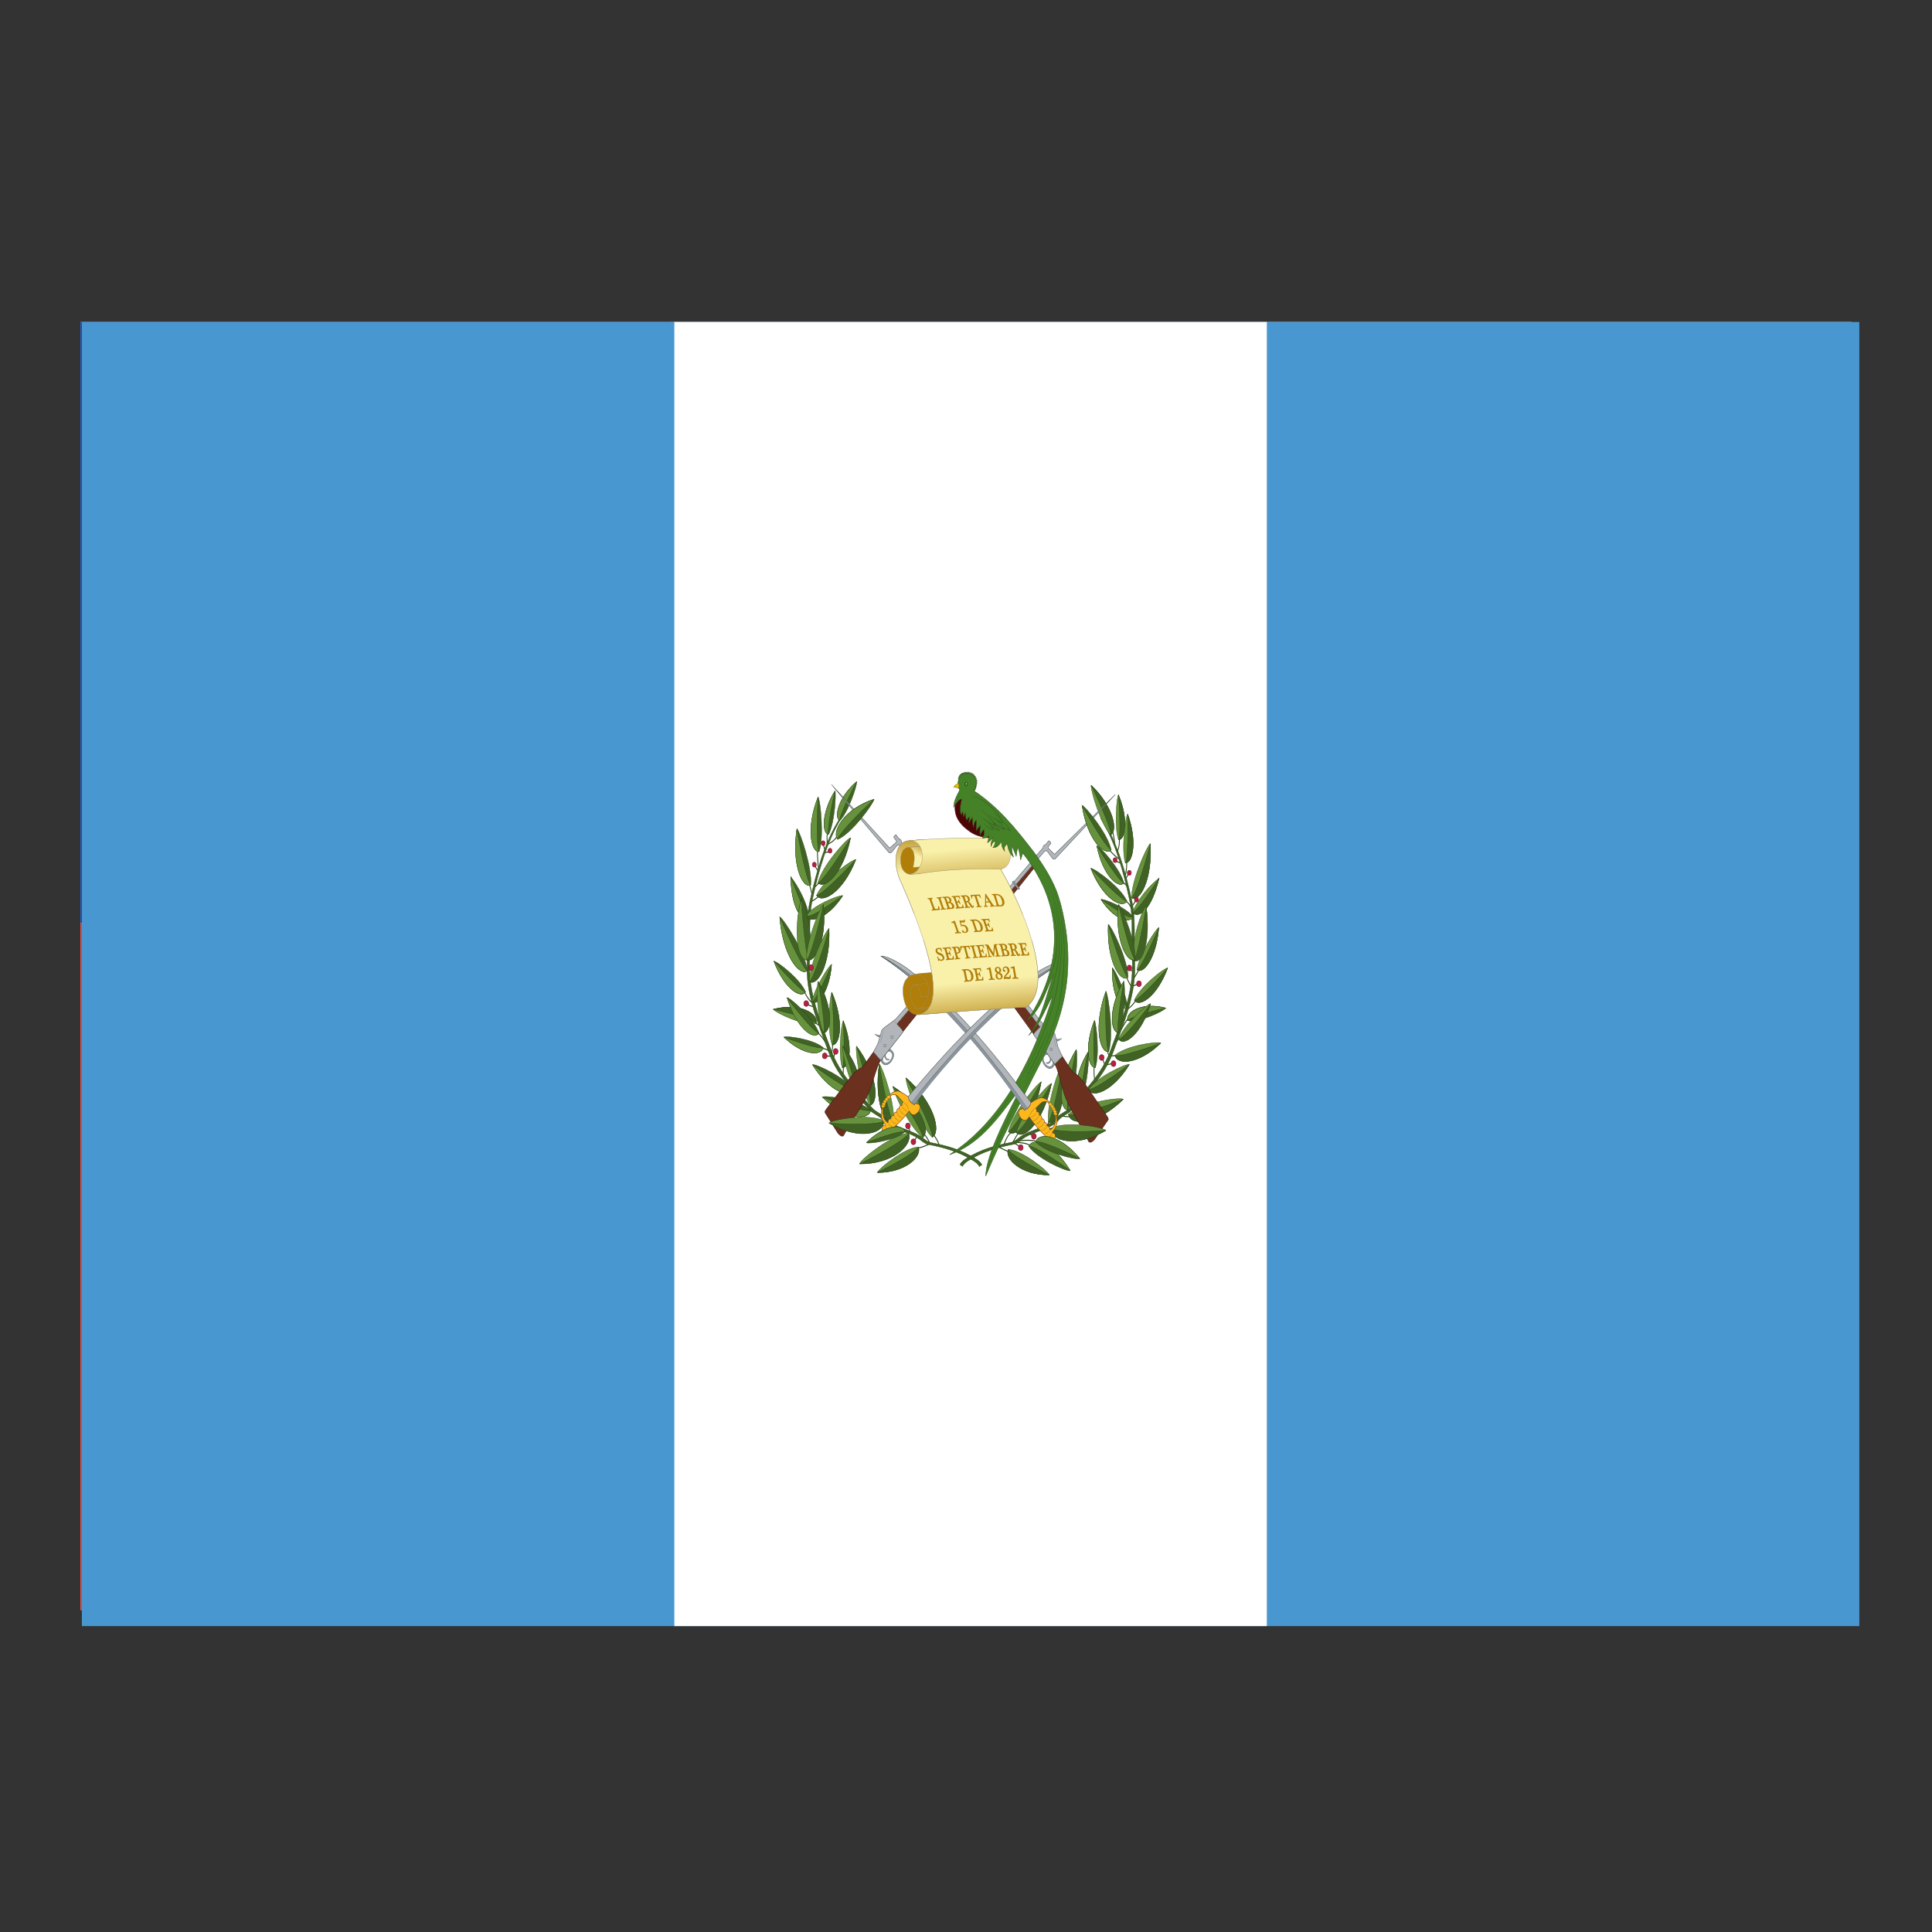 <?xml version="1.0" encoding="UTF-8" standalone="no"?>
<svg
   width="24"
   height="24"
   viewBox="0 0 24 24"
   fill="none"
   version="1.1"
   id="svg2"
   sodipodi:docname="FlagGuatemalaOk.svg"
   inkscape:version="1.3.2 (091e20e, 2023-11-25)"
   xmlns:inkscape="http://www.inkscape.org/namespaces/inkscape"
   xmlns:sodipodi="http://sodipodi.sourceforge.net/DTD/sodipodi-0.dtd"
   xmlns:xlink="http://www.w3.org/1999/xlink"
   xmlns="http://www.w3.org/2000/svg"
   xmlns:svg="http://www.w3.org/2000/svg">
  <rect x="0" y="0" width="24" height="24" fill="#333333" stroke="none"/>
  <defs
     id="defs2">
    <radialGradient
       id="B"
       xlink:href="#A"
       cx="9387.796"
       cy="6494.711"
       r="331.39"
       gradientTransform="scale(1.056,0.947)"
       fx="9387.796"
       fy="6494.711"
       gradientUnits="userSpaceOnUse" />
    <radialGradient
       id="A"
       xlink:href="#M">
      <stop
         stop-color="#f9f0aa"
         offset=".216"
         id="stop1" />
      <stop
         stop-color="#b07e09"
         offset="1"
         id="stop2" />
    </radialGradient>
    <linearGradient
       id="M"
       gradientUnits="userSpaceOnUse" />
    <radialGradient
       id="C"
       xlink:href="#A"
       cx="5523.276"
       cy="3845.991"
       r="123.039"
       gradientTransform="scale(1.039,0.963)"
       fx="5523.276"
       fy="3845.991"
       gradientUnits="userSpaceOnUse" />
    <radialGradient
       id="radialGradient4"
       xlink:href="#M">
      <stop
         stop-color="#f9f0aa"
         offset=".216"
         id="stop3" />
      <stop
         stop-color="#b07e09"
         offset="1"
         id="stop4" />
    </radialGradient>
    <radialGradient
       id="D"
       xlink:href="#A"
       cx="4032.802"
       cy="2890.818"
       r="79.277"
       gradientTransform="scale(1.28,0.781)"
       fx="4032.802"
       fy="2890.818"
       gradientUnits="userSpaceOnUse" />
    <radialGradient
       id="radialGradient6"
       xlink:href="#M">
      <stop
         stop-color="#f9f0aa"
         offset=".216"
         id="stop5" />
      <stop
         stop-color="#b07e09"
         offset="1"
         id="stop6" />
    </radialGradient>
    <radialGradient
       id="E"
       xlink:href="#A"
       cx="8343.757"
       cy="5609.223"
       r="299.496"
       gradientTransform="scale(1.038,0.964)"
       fx="8343.757"
       fy="5609.223"
       gradientUnits="userSpaceOnUse" />
    <radialGradient
       id="radialGradient8"
       xlink:href="#M">
      <stop
         stop-color="#f9f0aa"
         offset=".216"
         id="stop7" />
      <stop
         stop-color="#b07e09"
         offset="1"
         id="stop8" />
    </radialGradient>
    <linearGradient
       id="I"
       x1="473.906"
       y1="259.171"
       x2="472.357"
       y2="231.963"
       xlink:href="#M">
      <stop
         stop-color="#b07e09"
         stop-opacity="0"
         offset=".216"
         id="stop9" />
      <stop
         stop-color="#b07e09"
         offset="1"
         id="stop10" />
    </linearGradient>
    <linearGradient
       id="J"
       x1="483.126"
       y1="296.656"
       x2="485.495"
       y2="326.583"
       xlink:href="#M">
      <stop
         stop-color="#b07e09"
         stop-opacity="0"
         offset=".216"
         id="stop11" />
      <stop
         stop-color="#b07e09"
         offset="1"
         id="stop12" />
    </linearGradient>
    <radialGradient
       id="F"
       xlink:href="#A"
       cx="6283.457"
       cy="3565.858"
       r="170.95"
       gradientTransform="scale(1.037,0.964)"
       fx="6283.457"
       fy="3565.858"
       gradientUnits="userSpaceOnUse" />
    <radialGradient
       id="radialGradient14"
       xlink:href="#M">
      <stop
         stop-color="#f9f0aa"
         offset=".216"
         id="stop13" />
      <stop
         stop-color="#b07e09"
         offset="1"
         id="stop14" />
    </radialGradient>
    <linearGradient
       id="K"
       x1="451.541"
       y1="249.523"
       x2="455.366"
       y2="240.576"
       xlink:href="#M">
      <stop
         stop-color="#f9f0aa"
         offset=".216"
         id="stop15" />
      <stop
         stop-color="#b07e09"
         offset="1"
         id="stop16" />
    </linearGradient>
    <linearGradient
       id="L"
       x1="473.314"
       y1="237.247"
       x2="475.929"
       y2="270.446"
       xlink:href="#M">
      <stop
         stop-color="#f9f0aa"
         offset=".216"
         id="stop17" />
      <stop
         stop-color="#b07e09"
         offset="1"
         id="stop18" />
    </linearGradient>
    <radialGradient
       id="G"
       cx="477.858"
       cy="215.266"
       r="0.345"
       xlink:href="#M">
      <stop
         stop-color="#a50a0a"
         offset=".259"
         id="stop19" />
      <stop
         stop-color="#4c0505"
         offset="1"
         id="stop20" />
    </radialGradient>
    <radialGradient
       id="H"
       gradientTransform="scale(0.977,1.023)"
       cx="489.072"
       cy="210.326"
       fx="489.072"
       fy="210.326"
       r="0.345"
       xlink:href="#M">
      <stop
         stop-color="#fff"
         offset="0"
         id="stop21" />
      <stop
         stop-color="#fff"
         stop-opacity="0"
         offset="1"
         id="stop22" />
    </radialGradient>
  </defs>
  <sodipodi:namedview
     id="namedview2"
     pagecolor="#ffffff"
     bordercolor="#000000"
     borderopacity="0.25"
     inkscape:showpageshadow="2"
     inkscape:pageopacity="0.0"
     inkscape:pagecheckerboard="0"
     inkscape:deskcolor="#d1d1d1"
     inkscape:zoom="9.8333333"
     inkscape:cx="12"
     inkscape:cy="11.949153"
     inkscape:window-width="1728"
     inkscape:window-height="992"
     inkscape:window-x="0"
     inkscape:window-y="38"
     inkscape:window-maximized="1"
     inkscape:current-layer="svg2" />
  <rect
     x="1"
     y="4"
     width="22"
     height="16"
     fill="white"
     id="rect1" />
  <path
     fill-rule="evenodd"
     clip-rule="evenodd"
     d="M1 20H23V11.467H1V20Z"
     fill="#EA3B2E"
     id="path1" />
  <rect
     x="1"
     y="4"
     width="7.333"
     height="7.467"
     fill="#0B48C2"
     id="rect2" />
  <path
     fill-rule="evenodd"
     clip-rule="evenodd"
     d="M4.667 8.565L3.435 9.459L3.889 7.991L2.674 7.074L4.186 7.06L4.667 5.6L5.147 7.06L6.659 7.074L5.444 7.991L5.898 9.459L4.667 8.565Z"
     fill="white"
     id="path2" />
  <g
     id="g117"
     transform="matrix(0.023,0,0,0.027,1.017,4)">
    <path
       fill="#4997d0"
       d="M 0,0 H 960 V 600 H 0 Z"
       id="path14" />
    <path
       fill="#ffffff"
       d="M 320,0 H 640 V 600 H 320 Z"
       id="path15" />
    <g
       transform="matrix(1.014,0,0,1.033,-6.796,-9.894)"
       id="g116">
      <g
         class="G"
         id="g60"
         style="stroke:#24420e">
        <path
           d="m 452.12,377.48 c 2.67,-0.407 4.208,-1.138 6.035,-1.786 m 2.215,-4.054 c 1.347,1.429 2.417,2.95 2.993,4.635 M 455.25,371.2 c 1.404,1.313 2.376,2.712 3.138,4.152 M 408.81,238.77 c -1.044,1.602 -3.092,2.726 -4.78,3.428 M 403.69,242 c 0.035,-1.368 -0.236,-3.026 0.05,-4.393 m -1.98,5.023 0.676,2.028 m 2.024,0.922 -2.028,0.338 m -3.952,-0.878 c -0.013,2.52 0.286,5.553 0.531,7.821 M 397.22,251.9 c 0.472,0.757 0.947,1.504 1.545,1.883 m -4.585,6.467 c 0.489,0.94 0.943,2.122 1.304,3.959 m 3.716,-4.629 c -0.414,0.205 -1.215,0.931 -1.931,1.545 m 1.591,4.395 c -0.979,0.872 -2.198,1.504 -3.428,2.124 m -3.812,40.406 c 1.153,1.894 2.421,3.56 3.959,4.684 m 0.581,1.686 c -1.294,-0.166 -2.161,-0.545 -2.945,-0.966 m 4.395,8.406 1.689,0.966 m -0.439,3.474 c 1.255,0.816 2.51,2.283 3.765,3.863 m -1.445,2.847 c 1.385,0.293 2.493,0.641 3.235,1.062 m -1.065,2.418 2.124,0.072 m 1.206,-5.382 -0.483,4.249 m 1.013,1.591 0.434,-1.642 m 4.686,5.992 -0.146,3.236 m 39.206,27.904 -1.159,1.593 m -2.411,-3.913 -0.676,-1.834"
           fill="none"
           class="K"
           id="path16"
           style="stroke-width:0.437" />
        <path
           d="m 486.11,384.93 c -0.797,-1.255 -2.108,-2.028 -3.277,-2.656 -7.726,-4.057 -15.406,-5.844 -24.116,-7.244 -2.013,-0.338 -4.026,-2.222 -6.087,-3.187 -4.963,-2.365 -10.489,-3.284 -15.311,-5.697 -0.328,-0.146 -1.545,-0.869 -2.108,-1.545 -1.919,-2.222 -5.385,-2.899 -7.539,-4.975 -8.335,-7.871 -17.184,-15.116 -21.772,-25.547 -5.573,-12.7 -12.504,-25.786 -11.567,-40.226 0.609,-9.127 -0.75,-18.35 1.498,-27.043 3.325,-12.894 7.586,-25.641 15.406,-36.314 l -1.311,0.82 c -7.867,10.674 -12.127,23.422 -15.452,36.315 -2.248,8.692 -0.89,17.916 -1.499,27.043 -0.936,14.439 5.995,27.526 11.567,40.274 4.588,10.383 13.485,17.626 21.774,25.547 2.154,2.027 5.62,2.703 7.539,4.973 0.562,0.628 1.825,1.401 2.107,1.545 4.824,2.415 10.349,3.332 15.313,5.651 2.06,1.014 4.074,2.848 6.087,3.188 8.71,1.399 16.388,3.235 24.115,7.242 1.217,0.627 2.482,1.401 3.278,2.656 l 1.358,-0.822"
           class="B C"
           id="path17"
           style="fill:#406325;stroke-width:0.164" />
        <g
           class="B D"
           id="g20"
           style="fill:#67923d;stroke-width:0.164">
          <path
             d="m 406.34,331.62 c -2.794,-6.3 -1.365,-21.608 -0.198,-23.53 6.633,13.006 4.425,23.741 0.198,23.53 z m 45.86,45.39 c -7.092,0.364 -20.61,9.295 -21.864,11.396 15.085,0.116 24.02,-7.315 21.864,-11.396 z m 7.46,-4.29 c -6.845,-5.449 -14.189,-23.661 -14.032,-26.501 15.11,10.834 18.936,24.281 14.032,26.501 z"
             id="path18" />
          <path
             d="m 454.61,372.78 c -6.95,-4.235 -15.786,-20.115 -15.938,-22.754 15.202,8.194 20.198,20.129 15.938,22.754 z M 439.05,366 c 0.984,-7.822 -5.666,-24.241 -7.586,-25.979 -2.95,16.467 2.997,27.573 7.586,25.979 z m -27.31,-24.28 c -2.305,-5.646 -0.613,-19.321 0.47,-20.998 5.52,11.696 3.264,21.218 -0.47,20.998 z m -13.71,-76.83 c 3.589,-6.648 18.381,-15.712 20.99,-15.931 -6.771,14.569 -18.037,19.829 -20.99,15.931 z"
             id="path19" />
          <path
             d="m 398.74,259.33 c 2.149,-7.282 14.874,-19.265 17.36,-20.034 -3.727,15.676 -13.678,23.179 -17.36,20.034 z m 27.81,99.15 c -4.992,-6.176 -8.012,-23.865 -7.29,-26.361 11.271,12.515 12.029,25.234 7.29,26.361 z M 397.9,322.02 c -6.909,1.089 -21.36,-4.636 -22.921,-6.337 14.533,-3.15 24.288,2.072 22.921,6.337 z m -2.22,-9.68 c 0.823,-5.577 8.665,-15.809 10.361,-16.66 -1.11,11.958 -7.449,18.6 -10.361,16.66 z m 51.33,58.54 c -8.475,0.435 -24.63,11.107 -26.128,13.618 18.028,0.143 28.705,-8.741 26.128,-13.618 z"
             id="path20" />
        </g>
        <g
           class="B C"
           id="g23"
           style="fill:#406325;stroke-width:0.164">
          <path
             d="m 406.41,331.47 c 4.227,0.21 6.405,-10.396 -0.269,-23.379 1.211,12.319 1.208,22.309 0.269,23.379 z m 11.18,19.99 c -4.474,-5.47 -19.381,-11.328 -21.712,-11.141 8.885,12.081 19.88,15.097 21.712,11.141 z m -24.42,-52.98 c -1.147,-8.043 -12.334,-22.713 -14.743,-23.969 1.517,17.175 10.548,26.697 14.743,23.969 z m 8.39,34.29 c -4.993,-3.681 -18.971,-5.344 -20.94,-4.723 10.137,8.305 20.212,8.458 20.94,4.723 z m -9.36,-24.83 c -2.885,-5.69 -14.812,-13.482 -16.892,-13.701 5.517,12.387 14.558,16.939 16.892,13.701 z m 2.73,-47.54 c 0.905,-7.573 -5.533,-23.446 -7.345,-25.158 -2.866,15.925 2.918,26.664 7.345,25.158 z m 4.47,-14.92 c 2.658,-6.496 0.756,-22.429 -0.522,-24.417 -6.403,13.509 -3.828,24.648 0.522,24.417 z m 5.02,-7.65 c 3.136,-4.771 4.162,-17.685 3.485,-19.47 -7.236,9.715 -6.958,18.944 -3.485,19.47 z m 5.95,-6.14 c 4.402,-3.477 9.224,-15.501 9.084,-17.433 -9.74,6.954 -12.221,15.841 -9.084,17.433 z m -16.05,43.2 c 0.108,0.868 -0.978,-8.181 -10.054,-18.314 0.409,14.818 6.25,20.421 10.054,18.314 z m 32.56,85.78 c -6.175,-4.559 -23.385,-6.728 -25.767,-5.927 12.562,10.355 24.878,10.551 25.767,5.927 z m 12.07,5.24 c -4.542,1.593 -10.443,-9.417 -7.54,-25.883 2.81,13.955 6.181,25.063 7.54,25.883 z m 13.3,11.15 c 2.116,4.082 -6.7,11.436 -21.787,11.315 11.952,-4.891 21.239,-9.861 21.787,-11.315 z m 7.39,-4.47 c 4.865,-2.249 1.101,-15.536 -14.009,-26.369 8.595,13.214 14.455,24.609 14.009,26.369 z m -5.07,0.08 c 4.278,-2.666 -0.69,-14.444 -15.891,-22.639 9.404,11.183 16.095,20.967 15.891,22.639 z m -42.79,-30.99 c 3.735,0.222 5.957,-9.262 0.477,-20.924 0.718,10.974 0.418,19.978 -0.477,20.924 z m -13.76,-76.74 c 2.951,3.897 14.055,-1.309 20.837,-15.923 -10.165,9.339 -19.225,16.064 -20.837,15.923 z m 0.84,-5.61 c 3.682,3.145 13.542,-4.302 17.269,-19.977 -8.096,11.245 -15.644,19.736 -17.269,19.977 z m 27.72,99.09 c 4.74,-1.125 3.954,-13.784 -7.254,-26.272 5.013,13.416 8.016,24.756 7.254,26.272 z m -28.87,-36.46 c 1.407,-4.24 -8.297,-9.369 -22.803,-6.259 12.261,2.195 22.043,5.042 22.803,6.259 z m -1.94,-9.61 c 2.903,1.887 9.178,-4.659 10.286,-16.617 -4.674,9.181 -9.166,16.265 -10.286,16.617 z m 51.2,58.68 c 2.576,4.876 -7.959,13.667 -26.035,13.522 14.283,-5.844 25.38,-11.783 26.035,-13.522 z"
             id="path21" />
          <path
             d="m 399.36,326.3 c -2.658,-6.262 -14.798,-15.462 -16.982,-15.841 4.946,13.638 14.248,19.146 16.982,15.841 z"
             id="path22" />
        </g>
        <g
           class="B D"
           id="g24"
           style="fill:#67923d;stroke-width:0.164">
          <path
             d="m 392.42,273.92 c 4.075,-4.666 17.469,-9.134 19.599,-8.865 -8.042,10.409 -17.941,12.515 -19.599,8.865 z m 25.07,77.59 c -1.807,3.918 -12.696,0.916 -21.646,-11.152 10.885,6.83 20.244,11.511 21.646,11.152 z M 393.1,298.46 c -4.195,2.727 -13.128,-6.738 -14.685,-23.884 6.623,13.203 13.037,23.384 14.685,23.884 z m 8.42,34.34 c -0.769,3.731 -10.688,3.59 -20.864,-4.717 10.729,3.406 19.739,5.333 20.864,4.717 z m -9.45,-24.95 c -2.334,3.239 -11.289,-1.269 -16.807,-13.657 8.192,7.967 15.492,13.744 16.807,13.657 z m 2.76,-47.55 c -4.427,1.556 -10.16,-9.079 -7.294,-25.005 2.667,13.488 5.935,24.175 7.294,25.005 z m 4.47,-14.86 c -4.304,0.227 -6.871,-10.815 -0.468,-24.322 -0.822,12.797 -0.507,23.234 0.468,24.322 z m 5.04,-7.67 c -3.473,-0.525 -3.717,-9.655 3.521,-19.369 -2.739,9.976 -4.151,18.366 -3.521,19.369 z m 5.98,-6.08 c -3.137,-1.643 -0.701,-10.431 9.038,-17.337 -5.525,8.644 -9.318,16.178 -9.038,17.337 z"
             id="path23" />
          <path
             d="m 394.25,274.9 c -3.804,2.106 -9.577,-3.503 -9.987,-18.322 5.102,11.684 8.603,17.807 9.987,18.322 z m 32.57,85.8 c -0.886,4.625 -13.144,4.401 -25.678,-5.895 13.168,4.274 24.246,6.694 25.678,5.895 z m -8.17,-9.48 c -4.023,-4.343 -7.158,-17.347 -6.747,-19.242 9.012,8.743 10.215,18.165 6.747,19.242 z m -16.88,-24.99 c -3.57,-5.786 -3.876,-20.907 -2.919,-22.956 8.263,11.809 7.253,22.585 2.919,22.956 z m -2.63,0.09 c -2.736,3.305 -11.93,-2.159 -16.872,-15.833 8.132,9.111 15.474,15.812 16.872,15.833 z"
             id="path24" />
        </g>
        <g
           class="B C"
           id="g26"
           style="fill:#406325;stroke-width:0.164">
          <path
             d="m 392.37,274 c 1.617,3.623 11.45,1.53 19.493,-8.88 -11.97,6.793 -16.711,9.741 -19.493,8.88 z m 9.34,52.07 c 4.332,-0.371 5.331,-11.037 -2.933,-22.846 2.663,11.854 3.791,21.678 2.933,22.846 z m 16.96,25.11 c 3.47,-1.071 2.25,-10.451 -6.713,-19.178 4.403,9.727 7.205,18.011 6.713,19.178 z"
             id="path25" />
          <path
             d="m 394.23,291.77 c 2.058,-8.386 -1.702,-22.601 -4.3,-25.559 -4.716,15.427 -0.245,26.599 4.3,25.559 z"
             id="path26" />
        </g>
        <g
           class="B"
           id="g31"
           style="stroke-width:0.164">
          <g
             class="D"
             id="g28"
             style="fill:#67923d">
            <path
               d="m 393.93,293.77 c -5.895,1.339 -8.645,-12.034 -4.08,-27.078 1.071,13.546 2.833,26.147 4.08,27.078 z"
               id="path27" />
            <path
               d="m 392.73,293.72 c -0.558,-7.527 6.934,-23.087 8.915,-24.707 2.015,15.803 -4.462,26.308 -8.915,24.707 z"
               id="path28" />
          </g>
          <path
             d="m 392.84,293.61 c 4.413,1.636 10.851,-8.761 8.835,-24.564 -3.511,13.267 -7.445,23.764 -8.835,24.564 z"
             class="C"
             id="path29"
             style="fill:#406325" />
          <path
             d="m 394.13,303.26 c 0.005,-7.609 8.47,-22.23 10.562,-23.619 0.834,16.162 -6.332,25.829 -10.562,23.619 z"
             class="D"
             id="path30"
             style="fill:#67923d" />
          <path
             d="m 394.21,303.41 c 4.231,2.21 11.306,-7.364 10.471,-23.525 -4.409,12.857 -9.048,22.899 -10.471,23.525 z"
             class="C"
             id="path31"
             style="fill:#406325" />
        </g>
        <g
           fill="#ba1f3e"
           stroke="#511124"
           id="g40">
          <g
             stroke-width="0.186"
             id="g33">
            <circle
               cx="396.835"
               cy="251.27"
               r="1.085"
               id="circle31" />
            <circle
               cx="405.205"
               cy="245.07"
               r="1.085"
               id="circle32" />
            <circle
               cx="401.564"
               cy="241.71"
               r="1.086"
               id="circle33" />
          </g>
          <g
             class="E"
             id="g39"
             style="stroke-width:0.218">
            <circle
               cx="392.503"
               cy="313.12"
               r="1.277"
               id="circle34" />
            <circle
               cx="395.033"
               cy="297.13"
               r="1.277"
               id="circle35" />
            <circle
               cx="408.213"
               cy="334.46"
               r="1.277"
               id="circle36" />
            <circle
               cx="402.393"
               cy="336.43"
               r="1.277"
               id="circle37" />
            <circle
               cx="446.703"
               cy="367.63"
               r="1.277"
               id="circle38" />
            <circle
               cx="449.613"
               cy="374.71"
               r="1.277"
               id="circle39" />
          </g>
        </g>
        <g
           fill="none"
           class="K"
           id="g41"
           style="stroke-width:0.437">
          <path
             d="m 561.15,258.97 c 0.623,0.621 1.174,0.808 2.295,1.895 M 556.82,241.92 c -0.035,-1.368 -0.633,-3.605 -0.918,-4.973 m 3.448,2.983 c 0.055,1.952 -0.218,3.809 -1.062,5.504 M 554.13,244.9 c 1.753,1.576 3.505,3.077 5.258,3.892"
             id="path40" />
          <path
             d="m 563.21,250.02 c 0.105,1.98 -0.142,3.96 -0.683,5.94 m 0.323,1.51 1.314,-2.262 M 562.3,267.43 c 1.4,0.291 2.81,1.946 3.505,3.482 m 0.475,-1.292 1.639,-2.185 m 1.711,30.725 c -0.748,1.304 -1.582,2.435 -2.458,3.483 m -3.962,-0.073 c 0.789,1.456 1.556,2.946 2.595,4.029 m 2.455,5.871 c -1.307,1.773 -2.766,3.165 -4.438,4.029 M 563.96,320 c -1.092,0.751 -2.426,2.953 -3.687,4.712 m 8.437,-20.182 -2.124,0.869 m -1.396,-7.489 1.255,1.111 m -9.295,37.389 c -0.839,-0.108 -1.456,0.009 -2.124,0.072 m -1.996,-1.932 0.615,1.639 m -7.715,5.121 c -0.262,1.866 -0.072,3.733 0.204,5.599 m 4.306,-9.019 1.024,2.254 m 3.826,-0.204 -2.527,0.41 m -30.853,25.27 -0.917,1.738 m 11.897,-3.928 c -1.492,0.187 -2.778,-0.043 -4.097,-0.204 m -5.463,5.944 a 27.28,27.28 0 0 0 -2.936,-0.956 m -14.744,2.656 c -0.906,0.773 -1.989,2.435 -3.073,4.097 M 502.03,370.4 c -2.433,1.253 -3.182,3.71 -4.438,5.804 m 2.798,2.866 c -1.553,-0.461 -3.412,-1.228 -5.326,-2.048 m 16.766,-0.682 c -2.321,-1.205 -4.748,-1.087 -7.135,-1.469 m 10.755,-0.341 c -3.628,-0.707 -7.01,-0.61 -10.276,-0.137 m 7.776,-2.603 -1.399,-0.58 m -5.531,5.5 -2.323,-1.296 M 561.64,326.22 c -1.255,0.816 -2.51,2.283 -3.766,3.863 m 1.826,-79.623 -2.153,-0.724"
             id="path41" />
        </g>
        <g
           class="C B"
           id="g43"
           style="fill:#406325;stroke-width:0.164">
          <path
             d="m 474.39,384.85 c 0.797,-1.255 2.108,-2.028 3.277,-2.656 7.726,-4.057 15.406,-5.844 24.117,-7.244 2.013,-0.338 4.026,-2.222 6.087,-3.187 4.963,-2.365 10.489,-3.284 15.311,-5.697 0.328,-0.146 1.545,-0.869 2.108,-1.545 1.919,-2.222 5.385,-2.899 7.539,-4.975 8.335,-7.871 17.184,-15.116 21.772,-25.546 5.573,-12.7 12.503,-25.787 11.567,-40.225 -0.609,-9.127 0.75,-18.35 -1.498,-27.043 -3.326,-12.893 -7.588,-25.643 -15.408,-36.314 l 1.311,0.82 c 7.867,10.674 12.127,23.423 15.452,36.314 2.248,8.692 0.89,17.916 1.499,27.043 0.937,14.439 -5.995,27.526 -11.566,40.275 -4.588,10.383 -13.486,17.626 -21.774,25.546 -2.154,2.027 -5.62,2.703 -7.539,4.973 -0.562,0.628 -1.826,1.401 -2.106,1.545 -4.824,2.415 -10.349,3.332 -15.313,5.651 -2.06,1.014 -4.074,2.848 -6.087,3.188 -8.709,1.399 -16.388,3.235 -24.113,7.242 -1.217,0.627 -2.482,1.401 -3.279,2.656 l -1.358,-0.822"
             id="path42" />
          <path
             d="m 553.65,334.6 c 2.741,-7.416 -0.009,-24.838 -1.489,-26.951 -6.649,15.372 -3.341,27.502 1.489,26.951 z m -7.11,7.04 c 2.304,-5.646 0.613,-19.321 -0.47,-20.998 -5.52,11.696 -3.265,21.218 0.47,20.998 z m 16.81,-74.15 c -3.293,-6.1 -16.867,-14.418 -19.261,-14.618 6.213,13.368 16.552,18.195 19.261,14.618 z m -1.59,-8.02 c -1.791,-6.068 -12.395,-16.053 -14.466,-16.694 3.105,13.063 11.398,19.315 14.466,16.694 z m 4.74,14.96 c -3.537,-4.051 -15.164,-7.928 -17.013,-7.695 6.981,9.036 15.572,10.864 17.013,7.695 z m -2.8,46.33 c 6.132,0.966 18.959,-4.115 20.345,-5.625 -12.9,-2.796 -21.559,1.839 -20.345,5.625 z m -0.15,-5.64 c -0.043,-5.638 -6.395,-16.856 -7.956,-17.933 -0.555,11.996 4.804,19.453 7.956,17.933 z m 0.41,-13.68 c -0.005,-7.609 -8.47,-22.23 -10.562,-23.619 -0.834,16.161 6.332,25.828 10.562,23.619 z m -52.89,75.27 c 4.477,5.503 19.653,11.133 22.088,10.904 -8.805,-12.233 -20.07,-15.05 -22.088,-10.904 z"
             id="path43" />
        </g>
        <g
           class="B D"
           id="g45"
           style="fill:#67923d;stroke-width:0.164">
          <path
             d="m 553.56,334.43 c -4.823,0.551 -8.09,-11.437 -1.395,-26.785 -0.491,14.192 0.239,25.629 1.395,26.785 z m -53.37,43.66 c 7.093,0.363 20.61,9.295 21.865,11.396 -15.086,0.117 -24.021,-7.315 -21.865,-11.396 z"
             id="path44" />
          <path
             d="m 500.19,370.15 c 2.098,-7.967 15.006,-21.21 17.514,-22.151 -3.602,17.134 -13.74,25.535 -17.514,22.151 z m 21.27,-4.23 c -0.985,-7.822 5.665,-24.24 7.585,-25.979 2.951,16.466 -2.997,27.574 -7.585,25.979 z m 21.46,-14.54 c 4.474,-5.47 19.381,-11.328 21.712,-11.141 -8.885,12.081 -19.88,15.097 -21.712,11.141 z m 25.79,-53.26 c 0.903,-6.332 9.71,-17.881 11.606,-18.87 -1.194,13.521 -8.304,21.018 -11.606,18.87 z m -11.69,38.06 c 5.817,-4.29 22.105,-6.228 24.399,-5.504 -11.813,9.676 -23.552,9.855 -24.399,5.504 z m 10.27,-24.52 c 3.033,-5.979 15.566,-14.169 17.754,-14.399 -5.799,13.019 -15.301,17.802 -17.754,14.399 z m -1.48,-45.56 c -0.098,-7.625 7.984,-22.728 9.966,-24.24 1.166,16.139 -5.722,26.206 -9.965,24.24 z m -6.93,-25.92 c -2.322,-5.281 -1.101,-18.414 -0.093,-20.074 5.55,10.963 3.672,20.17 0.093,20.074 z M 554.65,238 c -5.274,-4.683 -10.645,-19.756 -10.411,-22.103 11.751,9.263 14.386,20.361 10.411,22.103 z m 11.63,34.54 c -0.317,0.815 2.945,-7.695 14.219,-15.308 -4.012,14.271 -11.044,18.279 -14.219,15.308 z m -34.1,89.9 c 7.006,-5.173 26.532,-7.634 29.232,-6.724 -14.253,11.748 -28.225,11.97 -29.232,6.724 z m 14.33,-20.84 c -3.735,0.222 -5.957,-9.262 -0.477,-20.924 -0.719,10.974 -0.418,19.978 0.477,20.924 z m 16.85,-74.07 c -2.708,3.576 -12.897,-1.202 -19.121,-14.611 9.327,8.57 17.642,14.742 19.121,14.611 z m -1.7,-8.06 c -3.068,2.62 -11.285,-3.583 -14.391,-16.646 6.746,9.37 13.036,16.446 14.391,16.646 z m 4.89,15.03 c -1.404,3.145 -9.939,1.328 -16.92,-7.708 10.389,5.896 14.505,8.455 16.92,7.708 z m -2.69,46.21 c -1.249,-3.764 7.365,-8.317 20.241,-5.556 -10.884,1.949 -19.567,4.476 -20.241,5.556 z m -0.4,-5.6 c -3.136,1.467 -8.445,-5.885 -7.889,-17.881 3.36,9.74 6.828,17.376 7.889,17.881 z m 0.42,-13.52 c -4.231,2.209 -11.305,-7.364 -10.471,-23.525 4.409,12.857 9.048,22.898 10.471,23.525 z m -52.69,75.07 c 2.018,-4.146 13.15,-1.378 21.976,10.888 -10.995,-6.749 -20.482,-11.305 -21.976,-10.888 z"
             id="path45" />
        </g>
        <g
           class="B C"
           id="g47"
           style="fill:#406325;stroke-width:0.164">
          <path
             d="m 521.55,365.83 c 4.542,1.593 10.443,-9.417 7.54,-25.883 -2.81,13.955 -6.182,25.064 -7.54,25.883 z"
             id="path46" />
          <path
             d="m 531.83,360.59 c 4.339,-6.651 5.55,-24.554 4.579,-26.967 -9.943,13.594 -9.409,26.324 -4.579,26.967 z m -31.69,17.54 c -2.116,4.081 6.7,11.436 21.787,11.315 -11.951,-4.89 -21.238,-9.86 -21.787,-11.315 z m 0.16,-8.05 c 3.785,3.338 13.808,-4.948 17.409,-22.083 -8.127,12.423 -15.723,21.799 -17.409,22.083 z m 42.71,-18.65 c 1.807,3.918 12.696,0.916 21.646,-11.152 -10.885,6.83 -20.244,11.512 -21.646,11.152 z m 25.75,-53.33 c 3.303,2.147 10.335,-5.303 11.561,-18.803 -5.214,10.395 -10.263,18.409 -11.561,18.803 z m -11.69,38.11 c 0.895,4.348 12.454,4.183 24.312,-5.496 -12.502,3.969 -23.001,6.214 -24.312,5.496 z m 10.36,-24.64 c 2.453,3.405 11.865,-1.334 17.664,-14.352 -8.609,8.373 -16.281,14.445 -17.664,14.352 z m -1.51,-45.56 c 4.238,2.016 11.064,-7.952 9.899,-24.093 -4.079,13.13 -8.46,23.412 -9.899,24.093 z m -6.96,-25.87 c 3.542,0.093 5.414,-9.033 -0.134,-19.995 0.949,10.498 0.913,19.08 0.134,19.995 z m -4.23,-2.24 c 3.972,-1.742 1.331,-12.711 -10.422,-21.972 6.472,11.02 10.853,20.573 10.422,21.972 z m 11.61,34.67 c 3.175,2.971 10.143,-1.061 14.155,-15.33 -7.798,10.084 -12.688,15.169 -14.155,15.33 z m -34.09,89.91 c 1.005,5.247 14.913,4.993 29.132,-6.688 -14.94,4.849 -27.508,7.595 -29.132,6.688 z m 6.89,-7.73 c 3.272,-4.934 4.274,-18.274 3.564,-20.077 -7.488,10.079 -7.16,19.572 -3.564,20.077 z m 19.6,-28.61 c 3.57,-5.786 3.876,-20.908 2.919,-22.957 -8.264,11.81 -7.254,22.586 -2.919,22.957 z"
             id="path47" />
        </g>
        <path
           d="m 531.79,360.54 c -4.83,-0.638 -5.331,-13.312 4.552,-26.873 -3.626,13.856 -5.463,25.442 -4.552,26.873 z m 35.16,-68.33 c -0.943,-7.765 3.976,-20.143 6.632,-22.522 2.573,14.385 -2.66,23.949 -6.632,22.522 z m -27.84,62.49 c -3.597,-0.499 -3.901,-9.954 3.541,-20.007 -2.78,10.308 -4.214,18.935 -3.541,20.007 z m 23.36,-104.24 c -2.167,-5.881 0.029,-20.041 1.236,-21.774 5.289,12.257 2.638,22.116 -1.236,21.774 z m -58.08,120.15 c 2.474,-8.091 16.191,-21.081 18.807,-21.915 -4.335,17.421 -15.065,25.529 -18.807,21.915 z m 54.53,-41.59 c 2.658,-6.262 14.798,-15.462 16.981,-15.841 -4.945,13.638 -14.248,19.146 -16.981,15.841 z m -0.12,-3.03 c -4.333,-0.371 -5.331,-11.037 2.933,-22.846 -2.664,11.854 -3.791,21.678 -2.933,22.846 z"
           class="B D"
           id="path48"
           style="fill:#67923d;stroke-width:0.164" />
        <g
           class="B C"
           id="g50"
           style="fill:#406325;stroke-width:0.164">
          <path
             d="m 567,294.04 c 5.158,1.842 9.078,-9.89 6.598,-23.914 -2.429,12.067 -5.377,23.211 -6.598,23.914 z"
             id="path49" />
          <path
             d="m 567.77,293.64 c 0.557,-7.527 -6.935,-23.086 -8.915,-24.707 -2.015,15.803 4.463,26.309 8.915,24.707 z m -5.22,-43.22 c 3.834,0.337 6.473,-9.435 1.187,-21.69 0.33,11.446 -0.283,20.75 -1.187,21.69 z M 504.5,370.53 c 3.787,3.621 14.369,-4.417 18.704,-21.838 -8.839,12.353 -16.968,21.612 -18.704,21.838 z m 54.64,-41.49 c 2.735,3.305 11.93,-2.158 16.872,-15.833 -8.133,9.111 -15.474,15.812 -16.872,15.833 z"
             id="path50" />
        </g>
        <path
           d="m 567.66,293.53 c -4.413,1.636 -10.851,-8.761 -8.835,-24.563 3.51,13.267 7.445,23.763 8.835,24.563 z"
           class="B D"
           id="path51"
           style="fill:#67923d;stroke-width:0.164" />
        <g
           fill="#ba1f3e"
           stroke="#511124"
           class="E"
           id="g59"
           style="stroke-width:0.218">
          <circle
             cx="564.625"
             cy="254.9"
             r="1.085"
             id="circle51" />
          <circle
             cx="568.415"
             cy="266.82"
             r="1.085"
             id="circle52" />
          <circle
             cx="569.757"
             cy="304.3"
             r="1.277"
             id="circle53" />
          <circle
             cx="564.647"
             cy="297.29"
             r="1.277"
             id="circle54" />
          <circle
             cx="549.907"
             cy="337.17"
             r="1.277"
             id="circle55" />
          <circle
             cx="556.197"
             cy="339.9"
             r="1.277"
             id="circle56" />
          <circle
             cx="513.797"
             cy="372.26"
             r="1.277"
             id="circle57" />
          <circle
             cx="506.797"
             cy="377.29"
             r="1.277"
             id="circle58" />
          <circle
             cx="557.054"
             cy="249.25"
             r="1.084"
             id="circle59" />
        </g>
      </g>
      <g
         id="N"
         fill="#8c959d"
         stroke="#485654">
        <path
           d="m 434.25,336.27 c -0.134,1.066 0.842,2.339 2.128,2.07 0.386,-0.078 0.624,-0.581 0.131,-0.49 -0.425,0.108 -0.879,-0.07 -1.202,-0.374 -0.597,-0.564 -0.655,-1.352 -0.396,-1.919 l -0.661,0.711 -10e-4,0.001 z"
           class="H"
           id="path60"
           style="stroke-width:0.109" />
        <g
           class="I"
           id="g62"
           style="stroke:none">
          <path
             d="m 437.24,338.34 c -1.016,1.165 -2.568,1.676 -3.427,0.834 -0.573,-0.565 -0.778,-1.206 -0.468,-1.912 l -1.121,1.231 c 0.047,0.09 0.715,1.309 1.708,1.758 1.223,0.551 2.972,-0.279 4.018,-1.564 0.739,-0.909 1.561,-2.428 0.967,-3.609 -0.365,-0.729 -1.238,-1.425 -1.967,-1.7 l -1.026,1.101 c 0.509,-0.239 1.147,-0.134 1.695,0.313 1.273,1.035 0.536,2.499 -0.378,3.546 v 0.002 z"
             id="path61" />
          <path
             d="m 437.24,338.34 c -0.324,0.383 -0.715,0.718 -1.162,0.956 -0.447,0.238 -0.957,0.39 -1.473,0.318 a 1.48,1.48 0 0 1 -0.712,-0.296 c -0.204,-0.166 -0.37,-0.359 -0.51,-0.579 a 1.61,1.61 0 0 1 -0.247,-0.737 c -0.019,-0.263 0.039,-0.529 0.141,-0.768 l 0.122,0.08 -1.11,1.239 0.013,-0.099 c 0.276,0.479 0.623,0.938 1.042,1.3 0.21,0.179 0.442,0.335 0.694,0.437 0.252,0.102 0.524,0.141 0.797,0.134 0.549,-0.016 1.088,-0.206 1.573,-0.476 a 5.1,5.1 0 0 0 1.298,-1.042 6.17,6.17 0 0 0 0.935,-1.388 c 0.24,-0.5 0.41,-1.049 0.374,-1.595 -0.019,-0.272 -0.09,-0.535 -0.224,-0.775 -0.134,-0.24 -0.306,-0.458 -0.5,-0.655 -0.392,-0.393 -0.859,-0.726 -1.371,-0.933 l 0.093,-0.022 -1.036,1.092 -0.084,-0.116 a 1.45,1.45 0 0 1 0.754,-0.117 1.81,1.81 0 0 1 0.715,0.245 c 0.428,0.257 0.798,0.649 0.926,1.144 0.128,0.495 0.002,1.008 -0.208,1.448 -0.212,0.446 -0.511,0.842 -0.838,1.205 l -0.001,0.002 z m 0,-0.002 c 0.314,-0.375 0.595,-0.781 0.793,-1.225 0.198,-0.444 0.302,-0.942 0.167,-1.404 -0.135,-0.462 -0.493,-0.826 -0.9,-1.062 -0.407,-0.236 -0.924,-0.305 -1.346,-0.101 l -0.084,-0.116 1.017,-1.109 0.039,-0.042 0.054,0.021 c 0.549,0.209 1.033,0.549 1.446,0.96 0.205,0.207 0.39,0.435 0.536,0.697 0.146,0.262 0.231,0.557 0.251,0.852 0.042,0.598 -0.139,1.177 -0.384,1.699 a 6.39,6.39 0 0 1 -0.961,1.443 5.25,5.25 0 0 1 -1.359,1.08 c -0.509,0.279 -1.076,0.478 -1.67,0.493 -0.296,0.006 -0.596,-0.039 -0.876,-0.153 -0.28,-0.114 -0.523,-0.283 -0.744,-0.473 a 5,5 0 0 1 -1.074,-1.363 l -0.029,-0.054 0.041,-0.046 1.132,-1.222 0.123,0.08 c -0.099,0.221 -0.154,0.46 -0.141,0.7 0.013,0.24 0.092,0.474 0.217,0.682 0.125,0.208 0.288,0.402 0.473,0.557 0.185,0.155 0.416,0.253 0.657,0.294 0.487,0.082 0.992,-0.052 1.436,-0.273 0.444,-0.221 0.846,-0.541 1.185,-0.912 z"
             class="J"
             id="path62"
             style="fill:#485654" />
        </g>
        <path
           d="m 515.24,249.25 -40.137,39.515 c -3.053,3.032 -37.963,36.379 -41.105,39.384 l -4.561,5.353 c -2.129,2.31 -4.439,5.33 -7.197,8.03 -0.491,0.619 -1.142,0.394 -1.734,0.737 -1.813,1.05 -3.697,2.87 -5.053,4.37 l -12.208,13.506 c -0.786,0.853 -0.996,1.38 -0.464,1.871 l 6.623,8.849 c 1.229,1.214 2.644,1.838 3.195,0.819 3.146,-5.447 10.962,-13.759 13.915,-20.334 1.764,-3.929 3.978,-11.058 5.558,-12.782 1.938,-2.157 7.17,-7.73 11.806,-12.705 l 0.929,-0.997 0.948,-1.019 70.526,-73.558 c -0.778,-0.775 -0.286,-0.312 -1.042,-1.04 z"
           fill="#6c301e"
           stroke="#351710"
           stroke-linejoin="round"
           class="E"
           id="path63"
           style="stroke-width:0.218" />
        <path
           d="m 431.89,328.11 c -1.225,0.043 -2.022,-0.707 -2.848,-1.4 1.169,0.346 2.345,0.797 3.452,0.338 z"
           class="H"
           id="path64"
           style="stroke-width:0.109" />
        <path
           d="m 557.05,220.1 -31.804,26.219 c -0.306,0.374 -0.624,0.267 -0.929,0 l -2.895,-2.417 c 0.004,-0.036 0.014,-0.072 0.014,-0.109 0,-0.163 -0.032,-0.319 -0.082,-0.464 l 1.42,-1.447 c 0.176,-0.221 0.12,-0.31 -0.123,-0.546 l -0.588,-0.601 c -0.228,-0.176 -0.416,-0.035 -0.642,0.178 l -1.434,1.475 c -0.734,0.03 -1.331,0.63 -1.352,1.366 l -54.938,53.872 -22.573,21.549 c -0.806,1.043 -4.29,2.908 -6.596,4.411 -0.817,0.533 -1.523,1.016 -1.816,1.543 l -1.844,5.435 c -0.582,1.194 -2.431,4.003 -2.513,4.193 l 3.865,3.728 c 1.818,-2.023 6.689,-7.112 11.116,-11.853 0.357,-0.382 0.379,-0.422 0.833,-0.97 a 13.32,13.32 0 0 0 -1.393,-1.653 c -0.396,-0.378 -0.825,-0.767 -1.201,-1.092 -0.245,-0.212 -0.468,-0.391 -0.628,-0.546 -0.16,-0.155 0.24,-0.444 0.423,-0.642 l 78.276,-76.595 a 1.41,1.41 0 0 0 0.396,0.055 1.39,1.39 0 0 0 0.628,-0.15 l 2.786,3.209 c 0.654,0.652 1.208,0.64 1.735,0.396 l 31.859,-28.542 z"
           fill="#b2b6ba"
           class="E"
           id="path65"
           style="stroke-width:0.218" />
        <path
           d="m 430.95,330.39 a 2.73,2.73 0 0 0 0.606,0.031 1.5,1.5 0 0 0 0.574,-0.163 l -0.016,0.02 0.714,-2.379 0.759,-2.365 0.006,0.027 c -0.195,-0.223 -0.436,-0.421 -0.731,-0.496 0.3,0.057 0.559,0.244 0.771,0.46 l 0.011,0.011 -0.005,0.015 -0.709,2.381 -0.754,2.366 -0.005,0.014 -0.012,0.006 c -0.187,0.092 -0.395,0.138 -0.601,0.141 a 2.87,2.87 0 0 1 -0.609,-0.069 z"
           class="I J"
           id="path66"
           style="fill:#485654;stroke:none" />
        <g
           fill="none"
           class="B"
           id="g67"
           style="stroke-width:0.164">
          <circle
             cx="438.179"
             cy="328.135"
             r="0.619"
             id="circle66" />
          <circle
             cx="434.436"
             cy="331.877"
             r="0.619"
             id="circle67" />
        </g>
        <path
           d="m 440.97,322.38 c -0.319,-0.241 -0.615,-0.505 -0.906,-0.775 l -0.832,-0.854 a 11.63,11.63 0 0 1 0.906,0.775 z"
           class="I J"
           id="path67"
           style="fill:#485654;stroke:none" />
        <path
           d="m 502.17,259.06 3.487,3.41 0.645,-0.586 -3.487,-3.409 z"
           class="H"
           id="path68"
           style="stroke-width:0.109" />
      </g>
      <use
         xlink:href="#N"
         transform="matrix(-0.999,-0.05,-0.05,0.999,973.591,23.686)"
         id="use68" />
      <g
         class="G B"
         id="g70"
         style="stroke:#24420e;stroke-width:0.164">
        <path
           d="m 433.91,365.36 c -7.866,-3.321 -26.89,-0.67 -29.219,0.932 16.285,8.011 29.54,4.574 29.219,-0.932 z m 89.02,3.32 c 7.866,-3.321 26.89,-0.67 29.219,0.933 -16.285,7.982 -29.54,4.573 -29.219,-0.933 z"
           class="D"
           id="path69"
           style="fill:#67923d" />
        <path
           d="m 433.76,365.48 c 0.321,5.506 -12.789,8.885 -29.075,0.903 15.295,0.932 27.793,0.378 29.075,-0.903 z m 89.32,3.29 c -0.321,5.506 12.789,8.885 29.075,0.903 -15.295,0.933 -27.793,0.408 -29.075,-0.903 z"
           class="C"
           id="path70"
           style="fill:#406325" />
      </g>
      <g
         id="O">
        <path
           d="m 508.49,359.99 c -20.733,-30.119 -51.995,-54.611 -76.102,-67.991 3.557,-0.166 11.46,3.881 14.67,5.949 23.94,15.427 44.3,35.803 65.664,59.822 -1.258,1.246 -2.082,1.98 -3.446,3.052 l -0.786,-0.83 z"
           fill="#b2b6ba"
           stroke="#485654"
           class="E"
           id="path71"
           style="stroke-width:0.218" />
        <path
           d="m 510.55,359.75 -1.451,1.394 c -23.01,-29.619 -55.093,-57.945 -76.668,-69.13 30.08,13.855 55.391,41.77 78.033,67.65 l 0.085,0.086 z"
           fill="#8c959d"
           id="path72" />
        <path
           d="m 510.56,359.75 -1.447,1.397 -0.004,0.003 -0.003,-0.004 c -5.326,-6.823 -10.975,-13.389 -16.864,-19.73 -5.889,-6.341 -12.012,-12.466 -18.368,-18.337 -6.356,-5.871 -12.943,-11.495 -19.81,-16.76 -3.435,-2.63 -6.941,-5.166 -10.542,-7.563 -3.601,-2.397 -7.297,-4.652 -11.133,-6.644 l 0.096,-0.196 c 7.892,3.644 15.339,8.195 22.375,13.281 7.036,5.086 13.677,10.715 20.029,16.631 6.352,5.916 12.422,12.135 18.328,18.497 5.906,6.362 11.629,12.892 17.343,19.425 z m 0,0 -17.42,-19.353 c -5.916,-6.35 -11.991,-12.556 -18.349,-18.463 -6.358,-5.907 -12.999,-11.515 -20.037,-16.591 -7.036,-5.07 -14.478,-9.604 -22.36,-13.229 l 0.096,-0.196 c 3.845,2 7.541,4.27 11.144,6.67 3.603,2.4 7.108,4.948 10.542,7.585 6.864,5.278 13.444,10.918 19.798,16.798 a 336.06,336.06 0 0 1 18.35,18.369 c 5.868,6.364 11.489,12.957 16.789,19.8 h -0.006 l 1.454,-1.39 z"
           class="J"
           id="path73"
           style="fill:#485654" />
        <g
           fill="#fab81c"
           id="g81">
          <g
             stroke="#6c301e"
             id="g80">
            <path
               d="m 517.5,355.07 c -1.974,0.511 -3.726,1.253 -5.259,2.226 -0.227,1.397 -1.952,2.958 -3.586,3.312 l -0.592,-0.771 c -0.038,-0.05 -0.102,-0.073 -0.169,-0.038 l -0.574,0.339 c -0.609,-0.102 -1.337,0.198 -1.66,0.976 -0.378,0.969 0.385,2.248 1.224,3.084 0.924,0.729 1.387,1.069 2.457,0.92 1.084,-0.224 1.681,-1.213 1.926,-1.528 3.72,4.503 6.517,6.933 11.229,10.64 2.098,0.017 3.225,-1.306 2.52,-2.803 -0.232,-0.502 -0.841,-0.835 -1.332,-0.652 0.041,-0.151 0.024,-0.305 0,-0.451 2.462,-2.264 3.513,-5.088 0.915,-9.873 -2.224,-4.029 -4.712,-5.397 -7.087,-5.38 h -0.013 z m 6.246,4.531 c 0.438,0.741 0.692,1.38 1.024,2.053 1.483,2.999 0.196,6.603 -2.334,7.707 -0.123,-0.005 -0.085,-0.021 -0.213,0.022 0.413,-0.687 -0.827,-2.154 -1.461,-1.639 0.3,-0.759 -0.669,-2.019 -1.462,-1.694 0.415,-0.706 -0.533,-1.906 -1.42,-1.516 0.458,-0.766 -0.324,-1.865 -1.242,-1.666 0.277,-0.817 -0.418,-1.753 -1.352,-1.598 0.079,-0.723 -0.157,-1.12 -0.507,-1.449 1.113,-0.847 2.347,-2.151 3.438,-2.738 2.722,-1.179 4.403,1.072 5.527,2.517 h 10e-4 v 0 h 10e-4 z"
               class="E"
               id="path74"
               style="stroke-width:0.218" />
            <g
               class="H"
               id="g79"
               style="stroke-width:0.109">
              <path
                 d="m 524.89,362.77 c -0.515,-0.253 -0.756,-0.76 -0.587,-1.105 0.169,-0.345 0.702,-0.432 1.217,-0.178 0.515,0.254 0.801,0.744 0.633,1.088 -0.168,0.344 -0.747,0.45 -1.264,0.196 z"
                 id="path75" />
              <path
                 d="m 524.59,361.75 c -0.515,-0.253 -0.756,-0.76 -0.587,-1.104 0.169,-0.344 0.702,-0.433 1.217,-0.178 0.515,0.255 0.801,0.744 0.633,1.088 -0.168,0.344 -0.747,0.449 -1.264,0.195 v -10e-4 z"
                 id="path76" />
              <path
                 d="m 523.97,360.62 c -0.515,-0.253 -0.756,-0.76 -0.587,-1.105 0.169,-0.345 0.702,-0.433 1.217,-0.178 0.515,0.255 0.802,0.744 0.633,1.088 -0.169,0.344 -0.747,0.45 -1.264,0.196 z"
                 id="path77" />
              <path
                 d="m 523.19,359.6 c -0.516,-0.253 -0.756,-0.76 -0.587,-1.105 0.169,-0.345 0.702,-0.432 1.217,-0.178 0.515,0.254 0.801,0.744 0.633,1.088 -0.168,0.344 -0.747,0.449 -1.263,0.196 z"
                 id="path78" />
              <path
                 d="m 522.16,358.61 c -0.515,-0.253 -0.756,-0.76 -0.587,-1.105 0.023,-0.046 0.007,-0.137 0.055,-0.114 0.21,0.108 0.644,0.187 0.596,-0.137 -0.064,-0.114 -0.146,-0.227 -0.069,-0.142 0.149,0.004 0.464,0.134 0.636,0.222 0.515,0.253 0.801,0.744 0.633,1.088 -0.168,0.344 -0.747,0.45 -1.264,0.196 v -0.007 z"
                 id="path79" />
            </g>
          </g>
          <path
             d="m 511.27,363.6 c 0.682,-1.774 2.047,-3.414 3.508,-3.806 m -3.278,4.056 c 1.263,0.262 3.309,-1.243 3.806,-2.588 m -2.616,4.038 c 1.656,0.381 3.291,-1.217 3.934,-2.409 m -2.444,3.989 c 1.957,0.064 3.164,-1.326 3.739,-2.39 m -2.229,3.92 c 1.661,0.011 3.172,-1.36 3.646,-2.424 m -2.186,3.824 c 1.808,-0.073 3.084,-0.895 3.62,-2.075 m -1.98,3.495 c 1.661,0.096 3.003,-0.896 3.443,-1.862 m -1.663,3.312 c 1.661,0.096 2.695,-0.93 3.136,-1.897"
             id="path80" />
        </g>
        <g
           fill="#6c301e"
           id="g82">
          <path
             d="m 511.27,363.6 c 0.14,-0.423 0.326,-0.833 0.544,-1.224 0.218,-0.391 0.478,-0.76 0.765,-1.105 0.295,-0.338 0.618,-0.655 0.986,-0.915 0.368,-0.26 0.776,-0.466 1.213,-0.562 -0.424,0.14 -0.813,0.362 -1.163,0.63 a 5.98,5.98 0 0 0 -0.952,0.918 c -0.577,0.673 -1.028,1.446 -1.392,2.259 z"
             id="path81" />
          <path
             d="m 511.5,363.85 c 0.405,0.057 0.809,-0.045 1.18,-0.192 a 4.88,4.88 0 0 0 1.048,-0.593 c 0.329,-0.233 0.63,-0.505 0.902,-0.802 0.272,-0.297 0.512,-0.628 0.676,-1.001 -0.123,0.39 -0.351,0.742 -0.613,1.056 -0.262,0.314 -0.572,0.59 -0.901,0.834 -0.335,0.236 -0.694,0.444 -1.083,0.583 -0.389,0.139 -0.81,0.218 -1.209,0.115 z m 1.19,1.45 a 2.55,2.55 0 0 0 1.203,-0.086 c 0.385,-0.121 0.748,-0.311 1.076,-0.548 0.333,-0.231 0.634,-0.506 0.912,-0.804 a 6.16,6.16 0 0 0 0.742,-0.971 4.68,4.68 0 0 1 -0.68,1.027 5.21,5.21 0 0 1 -0.912,0.837 c -0.341,0.234 -0.713,0.433 -1.115,0.539 -0.402,0.106 -0.832,0.122 -1.227,0.006 z m 1.49,1.58 c 0.391,-0.012 0.778,-0.065 1.146,-0.183 0.368,-0.118 0.718,-0.286 1.033,-0.507 a 4.66,4.66 0 0 0 0.865,-0.765 6.62,6.62 0 0 0 0.695,-0.936 4.55,4.55 0 0 1 -1.498,1.791 3.63,3.63 0 0 1 -1.071,0.497 3.38,3.38 0 0 1 -1.17,0.103 z m 1.51,1.53 c 0.767,-0.042 1.493,-0.332 2.113,-0.765 a 5.16,5.16 0 0 0 0.861,-0.739 4.23,4.23 0 0 0 0.671,-0.92 c -0.138,0.359 -0.357,0.685 -0.609,0.976 a 4.8,4.8 0 0 1 -0.862,0.772 c -0.321,0.215 -0.667,0.398 -1.035,0.518 -0.368,0.12 -0.756,0.182 -1.139,0.158 z m 1.46,1.4 a 7.09,7.09 0 0 0 1.078,-0.187 4.65,4.65 0 0 0 1.013,-0.388 3.66,3.66 0 0 0 0.878,-0.629 3.51,3.51 0 0 0 0.651,-0.87 c -0.132,0.343 -0.338,0.659 -0.591,0.93 a 3.49,3.49 0 0 1 -0.888,0.666 4.51,4.51 0 0 1 -2.141,0.478 z m 1.64,1.42 a 4.54,4.54 0 0 0 1.019,-0.12 4,4 0 0 0 0.953,-0.36 c 0.303,-0.154 0.583,-0.353 0.834,-0.583 0.251,-0.23 0.471,-0.496 0.636,-0.8 -0.124,0.324 -0.332,0.613 -0.578,0.861 a 3.61,3.61 0 0 1 -0.842,0.619 c -0.312,0.158 -0.643,0.279 -0.986,0.344 -0.343,0.065 -0.693,0.08 -1.036,0.039 z m 1.78,1.45 a 3.91,3.91 0 0 0 0.961,-0.12 3.12,3.12 0 0 0 0.88,-0.375 c 0.275,-0.163 0.52,-0.375 0.737,-0.612 a 4.03,4.03 0 0 0 0.558,-0.791 c -0.23,0.612 -0.676,1.144 -1.238,1.495 a 2.97,2.97 0 0 1 -0.918,0.363 3.02,3.02 0 0 1 -0.979,0.038 z"
             id="path82" />
        </g>
      </g>
      <use
         xlink:href="#O"
         transform="matrix(-0.998,-0.059,-0.059,0.998,979.091,28.305)"
         id="use82" />
      <g
         class="G B"
         id="g84"
         style="stroke:#24420e;stroke-width:0.164">
        <path
           d="m 409.24,240.02 c 7.211,-2.367 18.73,-15.453 19.478,-17.917 -15.593,4.154 -22.757,14.343 -19.478,17.917 z m 145.74,4.7 c -1.702,-7.045 -13.279,-19.011 -15.568,-19.911 2.763,15.161 11.916,22.759 15.568,19.911 z"
           class="C"
           id="path83"
           style="fill:#406325" />
        <path
           d="m 409.24,240.02 c -3.325,-3.574 3.791,-13.666 19.339,-17.82 -10.957,8.403 -19.199,16.178 -19.339,17.82 z m 145.74,4.7 c -3.656,2.892 -12.72,-4.654 -15.486,-19.77 7.163,11.072 13.934,19.511 15.486,19.77 z"
           class="D"
           id="path84"
           style="fill:#67923d" />
      </g>
      <g
         stroke="#999270"
         id="g97">
        <g
           class="B"
           id="g94"
           style="stroke-width:0.164">
          <path
             d="m 452.21,318.1 c 0,0 -6.158,0.662 -7.884,-7.834 -1.846,-9.086 5.306,-10.052 5.306,-10.052 0,0 8.103,-0.78 13.15,-0.909 l 2.24,17.953 z"
             fill="url(#B)"
             id="path85"
             style="fill:url(#B)" />
          <path
             d="m 453.02,315.36 c 0,0 -3.985,0.762 -4.807,-5.553 -0.583,-4.473 2.185,-5.107 2.185,-5.107 l 9.236,1.564 0.05,8.241 -6.664,0.856 z"
             fill="url(#C)"
             id="path86"
             style="fill:url(#C)" />
          <path
             d="m 450.4,304.7 8.989,-0.83 1.281,5.711 -7.101,0.445 c 0,0 -0.487,-5.155 -3.168,-5.326 z"
             fill="url(#D)"
             id="path87"
             style="fill:url(#D)" />
          <path
             d="m 449.16,300.36 c 0,0 7.575,-1.857 8.517,6.489 0.246,2.181 -0.941,7.167 -4.656,8.514 l 13.874,-1.457 -1.256,-15.007 -4.674,0.39 c 0,0 -9.923,0.341 -11.805,1.07 z"
             fill="url(#E)"
             id="path88"
             style="fill:url(#E)" />
          <path
             d="m 452.2,318.1 c 0.047,0 51.903,-3.491 57.217,-3.274 15.743,-8.638 -0.076,-42.559 -13.342,-61.532 1.515,-4.276 -29.858,-13.892 -44.047,-13.024 l -5.154,0.354 c -7.696,0.816 -7.775,10.694 -4.637,16.923 3.045,6.043 30.315,55.126 11.14,60.317 z"
             fill="#f9f0aa"
             id="path89" />
          <path
             d="m 507.79,273.34 a 148.36,148.36 0 0 0 -11.718,-20.046 c 1.514,-4.276 -29.859,-13.892 -44.047,-13.024 l -5.154,0.354 c -7.696,0.816 -7.775,10.694 -4.637,16.923 0.956,1.898 4.301,8.039 7.846,15.733"
             fill="url(#I)"
             id="path90"
             style="fill:url(#I)" />
          <path
             d="m 455.04,284.95 c 5.555,14.65 8.664,30.117 -1.641,32.907 l -1.177,0.236 c 0.047,0 51.903,-3.491 57.216,-3.274 8.538,-4.684 7.793,-16.804 3.207,-29.943"
             fill="url(#J)"
             id="path91"
             style="fill:url(#J)" />
          <path
             d="m 447.4,243.49 c -3.705,0 -4.656,3.562 -4.605,5.817 0.134,5.909 4.605,6.192 4.605,6.192 l 5.964,-0.332 2.858,-12.163 z"
             fill="url(#F)"
             id="path92"
             style="fill:url(#F)" />
          <path
             d="m 447.4,243.53 8.822,-0.486 0.908,9.086 -7.696,0.338 c 0,0 2.491,-7.275 -2.034,-8.937 z"
             fill="url(#K)"
             id="path93"
             style="fill:url(#K)" />
          <path
             d="m 496.12,253.29 c 6.685,-1.074 6.595,-10.069 2.026,-13.673 -15.498,-0.569 -35.895,-0.143 -50.63,0.959 1.676,-0.048 6.337,0.376 6.856,6.511 0.242,2.863 -1.165,5.491 -3.061,6.986 -1.853,1.462 -3.906,1.462 -3.906,1.462 0.248,0.095 2.162,0.007 3.598,-0.087 0.739,-0.048 2.552,-0.264 3.055,-0.331 21.012,-2.762 41.987,-1.823 41.987,-1.823 l 0.08,0.003 z"
             fill="url(#L)"
             id="path94"
             style="fill:url(#L)" />
        </g>
        <g
           fill="#b07e09"
           class="I"
           id="g96"
           style="stroke:none">
          <path
             d="m 458.47,267.42 c -0.143,-0.331 -0.323,-0.749 -0.729,-0.805 -0.25,0.015 -0.646,-0.052 -0.568,-0.392 0.235,-0.113 0.534,-0.041 0.794,-0.065 0.562,0.01 1.113,-0.114 1.671,-0.148 0.337,0.092 0.261,0.538 -0.105,0.464 -0.408,0.092 -0.175,0.563 -0.075,0.809 l 1.328,3.104 c 0.126,0.304 0.38,0.572 0.722,0.606 0.361,0.035 0.756,0.045 1.09,-0.116 0.311,-0.199 0.242,-0.624 0.2,-0.937 -0.125,-0.363 0.539,-0.282 0.494,0.044 l 0.448,1.268 c -0.022,0.2 -0.276,0.144 -0.421,0.169 l -2.978,0.223 c -0.319,-0.017 -0.796,0.281 -0.991,-0.096 -0.119,-0.386 0.511,-0.169 0.596,-0.463 -0.003,-0.327 -0.195,-0.615 -0.307,-0.917 l -1.169,-2.749 z m 4.83,-0.34 c -0.14,-0.32 -0.302,-0.72 -0.687,-0.796 -0.247,-0.023 -0.653,-0.017 -0.616,-0.374 0.156,-0.162 0.456,-0.058 0.67,-0.092 0.591,0.019 1.174,-0.09 1.76,-0.144 0.29,-0.028 0.398,0.518 0.026,0.444 -0.358,0.012 -0.384,0.404 -0.233,0.651 l 1.438,3.415 c 0.105,0.245 0.24,0.548 0.54,0.586 0.252,0.049 0.648,-0.029 0.704,0.316 -0.04,0.267 -0.433,0.119 -0.629,0.161 -0.522,-0.036 -1.043,0.031 -1.556,0.119 -0.226,0.064 -0.55,0.027 -0.559,-0.27 0.053,-0.272 0.584,-0.068 0.61,-0.401 -0.04,-0.326 -0.216,-0.616 -0.33,-0.92 l -1.137,-2.694 z m 4.46,0.71 c 0.091,0.227 0.404,0.064 0.586,0.075 0.263,-0.026 0.543,-0.215 0.519,-0.509 -0.043,-0.451 -0.263,-0.908 -0.632,-1.183 -0.341,-0.24 -0.779,-0.213 -1.172,-0.163 -0.023,0.155 0.098,0.304 0.145,0.453 l 0.554,1.326 z m 0.668,1.596 c 0.163,0.349 0.279,0.745 0.565,1.017 0.244,0.171 0.569,0.093 0.844,0.065 0.302,-0.02 0.479,-0.331 0.386,-0.608 -0.142,-0.635 -0.554,-1.301 -1.238,-1.437 -0.3,-0.052 -0.618,-0.065 -0.916,-10e-4 -0.023,0.144 0.092,0.289 0.136,0.429 l 0.224,0.535 z m -2.035,-2.372 c -0.158,-0.347 -0.309,-0.767 -0.688,-0.925 -0.244,-0.081 -0.643,0.03 -0.696,-0.323 0.065,-0.303 0.563,-0.09 0.802,-0.16 0.863,-0.022 1.743,-0.264 2.593,-0.004 0.734,0.182 1.392,0.81 1.45,1.587 0.024,0.377 -0.261,0.684 -0.581,0.838 -0.039,-0.136 0.367,0.061 0.506,0.082 0.583,0.186 1.119,0.576 1.378,1.143 0.201,0.398 0.356,0.931 0.039,1.315 -0.362,0.395 -0.939,0.413 -1.438,0.437 -0.75,0.02 -1.505,0.026 -2.244,0.173 -0.267,0.046 -0.458,-0.482 -0.09,-0.449 0.37,-0.014 0.403,-0.414 0.244,-0.668 l -1.276,-3.046 z m 7.417,-1.904 c 0.327,-0.054 0.358,0.316 0.458,0.532 0.098,0.284 0.276,0.542 0.348,0.831 -0.277,0.276 -0.502,-0.145 -0.625,-0.359 -0.144,-0.247 -0.383,-0.476 -0.69,-0.451 a 8.31,8.31 0 0 0 -1.219,0.072 c -0.145,0.158 0.065,0.393 0.112,0.577 l 0.562,1.34 c 0.271,-0.022 0.62,0.015 0.813,-0.208 0.075,-0.229 -0.27,-0.747 0.21,-0.64 0.297,0.17 0.263,0.602 0.416,0.882 0.126,0.388 0.384,0.724 0.492,1.115 -0.263,0.289 -0.524,-0.13 -0.619,-0.363 -0.188,-0.347 -0.625,-0.306 -0.959,-0.296 -0.241,-0.051 -0.075,0.172 -0.041,0.283 0.216,0.493 0.383,1.011 0.659,1.475 0.207,0.343 0.651,0.292 0.994,0.28 0.328,-0.018 0.732,-0.025 0.926,-0.338 0.216,-0.252 -0.274,-0.751 0.131,-0.831 0.347,-0.031 0.337,0.376 0.429,0.606 0.073,0.282 0.185,0.552 0.285,0.824 -0.026,0.199 -0.278,0.14 -0.424,0.163 l -3.059,0.19 c -0.3,0.001 -0.805,0.239 -0.902,-0.198 0.026,-0.288 0.646,-0.135 0.554,-0.544 -0.073,-0.347 -0.249,-0.663 -0.373,-0.994 l -1.123,-2.692 c -0.141,-0.296 -0.368,-0.62 -0.73,-0.628 -0.238,0.046 -0.601,-0.129 -0.462,-0.407 0.346,-0.067 0.711,-0.02 1.064,-0.057 l 2.771,-0.164 z m 2.31,1.32 c -0.154,-0.348 -0.302,-0.769 -0.679,-0.93 -0.257,-0.077 -0.726,0.013 -0.697,-0.394 0.246,-0.19 0.659,-0.031 0.968,-0.09 0.801,-0.011 1.62,-0.238 2.407,0 0.825,0.23 1.515,0.972 1.573,1.841 0.027,0.416 -0.307,0.752 -0.685,0.863 -0.297,0.015 0.229,0.101 0.31,0.196 0.633,0.304 1.069,0.877 1.406,1.474 0.076,0.225 0.519,0.696 0.587,0.247 -0.027,-0.49 0.637,-0.075 0.487,0.263 0.002,0.357 -0.351,0.587 -0.681,0.583 -0.465,0.037 -0.904,-0.231 -1.138,-0.624 -0.421,-0.553 -0.709,-1.224 -1.265,-1.663 -0.231,-0.166 -0.559,-0.269 -0.83,-0.152 -0.058,0.139 0.068,0.28 0.104,0.417 0.18,0.408 0.305,0.845 0.547,1.223 0.201,0.309 0.593,0.358 0.93,0.356 0.36,0.089 0.259,0.575 -0.124,0.433 -0.585,-0.001 -1.175,-0.044 -1.753,0.076 -0.269,0.126 -0.865,0.01 -0.649,-0.37 0.283,-0.016 0.675,-0.172 0.48,-0.524 l -1.045,-2.598 -0.255,-0.627 z m 1.404,0.893 c 0.134,0.326 0.595,0.145 0.861,0.114 0.358,-0.079 0.348,-0.508 0.234,-0.777 -0.163,-0.469 -0.373,-1.029 -0.89,-1.195 -0.262,-0.035 -0.845,-0.202 -0.885,0.152 l 0.63,1.583 z m 7.216,1.717 c 0.109,0.259 0.213,0.61 0.538,0.656 0.255,0.059 0.664,-0.024 0.716,0.33 -0.049,0.265 -0.439,0.105 -0.636,0.143 -0.538,-0.05 -1.075,0.012 -1.608,0.084 -0.231,0.071 -0.551,-0.03 -0.518,-0.319 0.125,-0.21 0.647,-0.037 0.619,-0.402 -0.086,-0.4 -0.276,-0.768 -0.416,-1.151 l -1.148,-2.885 c -0.094,-0.305 -0.443,-0.297 -0.702,-0.28 -0.273,0.002 -0.683,0.061 -0.683,0.416 -0.087,0.23 0.217,0.616 -0.044,0.735 -0.301,0.064 -0.362,-0.275 -0.426,-0.487 -0.098,-0.321 -0.26,-0.618 -0.385,-0.926 0.036,-0.214 0.321,-0.176 0.493,-0.194 l 4.131,-0.174 c 0.303,-0.047 0.502,0.192 0.517,0.477 0.108,0.337 0.27,0.653 0.414,0.975 -0.113,0.33 -0.508,0.047 -0.553,-0.196 -0.199,-0.349 -0.509,-0.693 -0.939,-0.711 -0.257,0.012 -0.642,-0.086 -0.815,0.145 0.007,0.24 0.145,0.453 0.22,0.678 l 1.226,3.086 z m 3.73,-0.91 c -0.192,10e-4 -0.097,0.242 -0.118,0.367 0.012,0.283 -0.017,0.569 0.03,0.848 0.132,0.31 0.527,0.234 0.785,0.318 0.23,0.131 0.173,0.501 -0.136,0.388 -0.423,-0.026 -0.851,-0.069 -1.268,0.033 -0.248,0.133 -0.713,-0.123 -0.493,-0.392 0.202,-0.035 0.449,-0.101 0.495,-0.335 0.072,-0.414 0.034,-0.837 0.047,-1.256 l 0.022,-3.714 c 0.12,-0.279 0.514,-0.044 0.602,0.166 l 3.593,4.535 c 0.192,0.233 0.462,0.4 0.768,0.418 0.26,0.002 0.402,0.532 0.027,0.427 -0.511,-0.029 -1.027,-0.063 -1.535,0.023 -0.228,0.006 -0.492,0.111 -0.696,-0.022 -0.243,-0.179 -0.07,-0.436 0.196,-0.403 0.352,-0.1 -0.005,-0.477 -0.117,-0.652 l -0.589,-0.752 c -0.17,-0.084 -0.373,-0.022 -0.558,-0.031 l -1.055,0.035 z m 1.173,-0.512 c 0.182,0.011 -0.057,-0.155 -0.087,-0.235 l -1.273,-1.663 c 0.084,-0.013 0.017,0.175 0.039,0.256 l -0.002,1.684 1.324,-0.041 z m 3.057,-1.848 c -0.149,-0.398 -0.35,-0.887 -0.818,-0.981 -0.243,0.044 -0.702,-0.177 -0.453,-0.439 l 1.653,-0.017 c 0.698,-0.06 1.416,-0.043 2.08,0.205 1.46,0.492 2.672,1.778 2.914,3.321 0.107,0.604 -0.079,1.303 -0.625,1.641 -0.735,0.467 -1.642,0.38 -2.47,0.333 -0.47,-0.022 -0.938,0.04 -1.404,0.086 -0.304,-0.041 -0.337,-0.512 0.023,-0.456 0.372,-0.012 0.365,-0.422 0.228,-0.668 l -1.129,-3.025 z m 1.97,2.494 c 0.149,0.34 0.239,0.755 0.563,0.976 0.302,0.143 0.658,0.116 0.982,0.08 0.439,-0.059 0.712,-0.493 0.716,-0.912 0.027,-0.753 -0.282,-1.473 -0.632,-2.124 -0.374,-0.701 -1.056,-1.233 -1.844,-1.372 -0.325,-0.053 -0.665,-0.103 -0.991,-0.049 -0.071,0.123 0.059,0.272 0.086,0.401 l 1.119,2.999 z m -21.11,12.416 c 0.116,0.35 0.44,0.6 0.805,0.634 0.257,0.045 0.699,-0.016 0.713,0.354 -0.138,0.234 -0.53,0.071 -0.769,0.123 -0.519,-0.009 -1.038,0.008 -1.55,0.092 -0.277,0.012 -0.567,0.126 -0.837,0.048 -0.245,-0.116 -0.194,-0.47 0.107,-0.426 0.247,-0.058 0.604,-0.135 0.622,-0.449 -0.023,-0.285 -0.182,-0.535 -0.278,-0.799 l -1.152,-2.751 c -0.086,-0.324 -0.446,-0.333 -0.715,-0.284 -0.248,0.047 -0.616,0.124 -0.677,-0.22 0.03,-0.292 0.497,-0.238 0.702,-0.39 l 0.939,-0.356 c 0.216,-0.047 0.325,0.151 0.379,0.322 l 1.711,4.103 z m 0.75,-4.51 c 0.682,-0.026 1.367,0.077 2.046,0.002 0.301,-0.029 0.095,-0.497 0.384,-0.47 0.371,0.017 0.312,0.478 0.335,0.739 a 0.52,0.52 0 0 1 -0.57,0.583 c -0.533,0.029 -1.065,-0.049 -1.598,-0.021 0.121,0.413 0.288,0.81 0.445,1.209 0.027,-0.134 0.46,-0.155 0.639,-0.181 1.064,-0.047 2.168,0.561 2.614,1.543 0.215,0.477 0.327,1.101 -0.029,1.541 -0.387,0.456 -1.03,0.549 -1.596,0.554 -0.489,-0.006 -1.064,-0.112 -1.353,-0.549 -0.167,-0.215 -0.138,-0.68 0.221,-0.641 0.305,0.004 0.659,0.264 0.609,0.596 0.163,0.222 0.525,0.144 0.775,0.14 0.299,-0.01 0.584,-0.242 0.569,-0.558 0.007,-0.486 -0.185,-0.962 -0.454,-1.36 -0.292,-0.423 -0.783,-0.707 -1.302,-0.696 -0.294,-0.049 -0.548,0.147 -0.827,0.147 -0.284,-0.038 -0.334,-0.366 -0.435,-0.581 l -0.65,-1.817 c -0.019,-0.106 0.075,-0.192 0.177,-0.179 z m 6.85,1.02 c -0.16,-0.395 -0.37,-0.882 -0.841,-0.968 -0.242,0.057 -0.703,-0.17 -0.462,-0.43 l 1.673,-0.068 c 0.704,-0.085 1.432,-0.071 2.105,0.176 1.486,0.494 2.709,1.818 2.934,3.387 0.089,0.584 -0.114,1.238 -0.632,1.563 -0.718,0.466 -1.608,0.396 -2.424,0.377 -0.453,-0.005 -0.901,0.07 -1.348,0.128 -0.301,-0.034 -0.353,-0.504 0.008,-0.461 0.373,-0.027 0.343,-0.44 0.203,-0.682 l -1.216,-3.023 z m 2.031,2.461 c 0.158,0.339 0.259,0.753 0.589,0.97 0.302,0.136 0.654,0.098 0.974,0.053 0.439,-0.075 0.687,-0.525 0.678,-0.942 0.003,-0.761 -0.326,-1.479 -0.695,-2.128 -0.389,-0.691 -1.077,-1.214 -1.869,-1.333 -0.322,-0.044 -0.661,-0.084 -0.982,-0.021 -0.065,0.126 0.068,0.272 0.099,0.402 l 1.205,2.998 z m 6.439,-4.261 c 0.312,-0.053 0.353,0.293 0.437,0.504 0.101,0.283 0.245,0.549 0.346,0.832 -0.189,0.311 -0.507,-0.057 -0.588,-0.283 -0.145,-0.248 -0.356,-0.519 -0.673,-0.512 -0.411,-0.021 -0.825,0.002 -1.235,0.034 -0.225,0.101 0.015,0.389 0.054,0.567 l 0.543,1.358 c 0.265,-0.009 0.573,0.012 0.798,-0.152 0.175,-0.213 -0.268,-0.737 0.212,-0.68 0.327,0.119 0.277,0.569 0.415,0.838 0.125,0.397 0.356,0.748 0.491,1.14 -0.175,0.331 -0.543,-0.056 -0.593,-0.302 -0.141,-0.32 -0.521,-0.362 -0.828,-0.351 -0.205,-0.036 -0.37,0.01 -0.226,0.216 0.215,0.515 0.379,1.055 0.655,1.542 0.203,0.347 0.65,0.302 0.994,0.298 0.33,-0.012 0.736,-0.008 0.94,-0.317 0.207,-0.243 -0.196,-0.657 0.082,-0.811 0.338,-0.096 0.416,0.278 0.466,0.522 0.075,0.307 0.184,0.605 0.29,0.901 -0.031,0.197 -0.28,0.133 -0.427,0.153 l -3.089,0.127 c -0.287,-0.019 -0.691,0.206 -0.87,-0.114 -0.184,-0.396 0.503,-0.18 0.53,-0.525 0.021,-0.305 -0.159,-0.573 -0.251,-0.855 l -1.147,-2.899 c -0.136,-0.313 -0.361,-0.662 -0.741,-0.679 -0.237,0.041 -0.603,-0.136 -0.456,-0.413 0.356,-0.059 0.728,-0.005 1.09,-0.035 l 2.779,-0.106 z m -27.28,14.28 c 0.149,0.487 0.668,0.686 1.111,0.818 0.77,0.261 1.6,0.519 2.147,1.158 0.307,0.372 0.519,0.854 0.496,1.342 -0.04,0.496 -0.465,0.869 -0.925,0.991 -0.566,0.184 -1.191,0.135 -1.735,-0.097 -0.266,-0.115 -0.165,0.467 -0.496,0.27 -0.238,-0.182 -0.163,-0.56 -0.296,-0.815 -0.105,-0.33 -0.244,-0.648 -0.385,-0.964 0.012,-0.326 0.48,-0.156 0.495,0.098 0.328,0.594 0.924,1.12 1.633,1.126 0.358,0.011 0.807,-0.18 0.838,-0.584 0.007,-0.535 -0.419,-0.954 -0.865,-1.183 -0.639,-0.332 -1.375,-0.437 -1.994,-0.812 -0.555,-0.334 -0.946,-0.954 -0.947,-1.608 0.012,-0.437 0.37,-0.778 0.767,-0.903 a 2.63,2.63 0 0 1 1.568,-0.053 c 0.238,0.125 0.34,-0.274 0.595,-0.076 0.114,0.196 0.085,0.461 0.194,0.672 0.081,0.286 0.271,0.537 0.334,0.825 -0.159,0.244 -0.466,0.014 -0.517,-0.203 -0.221,-0.366 -0.516,-0.773 -0.983,-0.805 -0.346,-0.026 -0.786,-0.029 -1.007,0.288 -0.096,0.154 -0.092,0.35 -0.029,0.515 z m 6.69,-1.65 c 0.327,-0.059 0.336,0.314 0.418,0.528 0.081,0.272 0.209,0.527 0.289,0.799 -0.14,0.287 -0.493,0.025 -0.536,-0.211 -0.137,-0.26 -0.338,-0.572 -0.673,-0.552 a 9.65,9.65 0 0 0 -1.225,0.075 c -0.227,0.101 -0.007,0.391 0.025,0.572 l 0.467,1.355 c 0.267,-0.018 0.576,-0.01 0.799,-0.18 0.195,-0.201 -0.192,-0.604 0.139,-0.696 0.374,-0.047 0.345,0.441 0.435,0.684 0.097,0.45 0.335,0.849 0.468,1.286 -0.145,0.317 -0.532,0.01 -0.551,-0.248 -0.112,-0.329 -0.483,-0.398 -0.788,-0.368 -0.179,-0.011 -0.422,-0.013 -0.276,0.211 l 0.55,1.512 c 0.121,0.284 0.451,0.346 0.727,0.322 0.393,-0.027 0.847,0.015 1.153,-0.281 0.245,-0.234 0.041,-0.585 0.095,-0.853 0.249,-0.199 0.526,0.068 0.5,0.342 a 9.7,9.7 0 0 0 0.267,1.021 c -0.042,0.201 -0.292,0.144 -0.445,0.17 l -3.053,0.228 c -0.28,-0.014 -0.684,0.235 -0.855,-0.087 -0.158,-0.383 0.457,-0.207 0.537,-0.502 0.08,-0.295 -0.098,-0.574 -0.172,-0.854 l -1.003,-2.941 c -0.116,-0.307 -0.326,-0.66 -0.698,-0.663 -0.238,0.055 -0.592,-0.132 -0.43,-0.402 0.346,-0.072 0.711,-0.028 1.064,-0.07 l 2.774,-0.198 z m 4.18,4.14 c 0.091,0.304 0.27,0.638 0.612,0.7 0.249,0.089 0.664,-0.073 0.732,0.286 -0.012,0.328 -0.492,0.15 -0.712,0.204 a 6.28,6.28 0 0 0 -1.522,0.105 c -0.218,0.031 -0.545,0.108 -0.608,-0.189 -0.055,-0.336 0.463,-0.147 0.573,-0.399 0.08,-0.259 -0.066,-0.516 -0.136,-0.765 l -1.009,-3.016 c -0.114,-0.292 -0.27,-0.674 -0.629,-0.708 -0.232,-0.01 -0.629,-0.031 -0.558,-0.368 0.175,-0.166 0.486,-0.052 0.712,-0.082 0.731,0.016 1.45,-0.192 2.18,-0.144 0.751,0.029 1.482,0.508 1.735,1.228 0.165,0.405 0.22,0.916 -0.079,1.276 -0.387,0.455 -1.022,0.548 -1.58,0.622 -0.212,-0.028 -0.04,0.192 -0.027,0.302 l 0.316,0.949 z m -0.571,-1.72 c 0.205,0.029 0.461,-0.025 0.676,-0.083 0.314,-0.063 0.478,-0.399 0.396,-0.696 -0.088,-0.422 -0.228,-0.865 -0.544,-1.174 -0.304,-0.253 -0.746,-0.261 -1.112,-0.163 -0.14,0.122 0.002,0.319 0.036,0.47 l 0.548,1.647 z m 6.151,1.43 c 0.09,0.255 0.17,0.611 0.492,0.652 0.246,0.055 0.661,-0.036 0.691,0.32 -0.061,0.265 -0.441,0.115 -0.643,0.156 -0.539,-0.041 -1.075,0.031 -1.606,0.112 -0.226,0.078 -0.548,-0.022 -0.494,-0.312 0.138,-0.213 0.65,-0.05 0.644,-0.415 -0.055,-0.39 -0.218,-0.756 -0.329,-1.133 l -0.951,-2.901 c -0.076,-0.31 -0.429,-0.29 -0.679,-0.269 -0.25,0.021 -0.62,0.047 -0.693,0.35 -0.083,0.254 0.04,0.533 -0.015,0.778 -0.237,0.163 -0.467,-0.089 -0.457,-0.33 -0.083,-0.344 -0.208,-0.676 -0.345,-1.002 -0.009,-0.239 0.305,-0.219 0.479,-0.236 l 4.143,-0.247 c 0.301,-0.055 0.49,0.188 0.482,0.471 0.083,0.335 0.224,0.652 0.345,0.973 -0.068,0.283 -0.485,0.13 -0.501,-0.119 -0.174,-0.353 -0.445,-0.734 -0.874,-0.762 -0.281,-0.005 -0.625,-0.057 -0.859,0.124 -0.053,0.206 0.078,0.403 0.125,0.6 z m 2.1,-3.29 c -0.105,-0.305 -0.22,-0.693 -0.571,-0.789 -0.236,-0.061 -0.649,0.009 -0.626,-0.355 0.096,-0.212 0.417,-0.08 0.609,-0.12 0.599,0.027 1.193,-0.059 1.787,-0.118 0.266,-0.121 0.479,0.421 0.152,0.421 -0.255,-0.002 -0.546,0.188 -0.442,0.473 0.132,0.532 0.324,1.046 0.486,1.569 l 0.718,2.2 c 0.067,0.229 0.248,0.431 0.499,0.441 0.241,10e-4 0.663,0.034 0.588,0.379 -0.18,0.156 -0.479,0.058 -0.708,0.08 -0.538,-0.044 -1.072,0.048 -1.604,0.114 -0.232,0.099 -0.536,-0.139 -0.392,-0.378 0.206,-0.097 0.647,-0.043 0.617,-0.384 -0.078,-0.411 -0.237,-0.801 -0.357,-1.2 l -0.753,-2.332 z m 5.76,-1.6 c 0.317,-0.057 0.333,0.305 0.404,0.517 0.078,0.277 0.202,0.539 0.279,0.815 -0.145,0.283 -0.495,0.018 -0.534,-0.219 -0.132,-0.263 -0.329,-0.576 -0.666,-0.562 -0.411,-0.014 -0.823,0.014 -1.232,0.053 -0.23,0.094 -0.015,0.388 0.014,0.569 l 0.442,1.358 c 0.269,-0.012 0.579,0.002 0.807,-0.163 0.2,-0.196 -0.18,-0.607 0.154,-0.69 0.375,-0.042 0.337,0.446 0.423,0.69 0.086,0.45 0.32,0.851 0.443,1.289 -0.115,0.289 -0.527,0.042 -0.528,-0.213 -0.095,-0.319 -0.428,-0.453 -0.739,-0.423 -0.146,0.017 -0.503,-0.074 -0.358,0.171 l 0.533,1.547 c 0.117,0.286 0.448,0.353 0.724,0.334 0.394,-0.021 0.85,0.033 1.164,-0.258 0.25,-0.227 0.054,-0.581 0.112,-0.847 0.253,-0.192 0.526,0.075 0.495,0.35 0.062,0.345 0.148,0.686 0.248,1.021 -0.041,0.194 -0.281,0.139 -0.43,0.159 l -3.093,0.171 c -0.275,-0.018 -0.644,0.203 -0.838,-0.065 -0.217,-0.388 0.38,-0.252 0.507,-0.486 0.135,-0.266 -0.042,-0.547 -0.108,-0.81 l -0.96,-2.986 c -0.111,-0.322 -0.315,-0.703 -0.704,-0.714 -0.238,0.052 -0.593,-0.141 -0.425,-0.408 0.343,-0.064 0.704,-0.016 1.054,-0.049 l 2.809,-0.148 z m 2,0.96 c -0.066,-0.358 -0.339,-0.677 -0.734,-0.622 -0.375,0.097 -0.5,-0.571 -0.034,-0.43 0.508,0.003 1.03,-0.078 1.529,0.036 0.244,0.264 0.439,0.576 0.663,0.859 l 2.17,2.904 c -0.159,0.036 -0.036,-0.185 -0.053,-0.301 l 0.355,-3.542 c 0.273,-0.226 0.73,-0.131 1.078,-0.202 0.282,-0.042 0.925,-0.135 0.745,0.349 -0.338,0.056 -0.77,0.221 -0.537,0.647 l 1.115,3.579 c 0.068,0.418 0.489,0.546 0.858,0.527 0.317,0.018 0.332,0.563 -0.048,0.431 -0.594,-0.013 -1.191,-0.049 -1.779,0.063 -0.265,0.09 -0.821,0.061 -0.641,-0.355 0.297,-0.053 0.794,-0.142 0.587,-0.572 l -0.984,-3.171 c 0.068,0.095 -0.012,0.255 -0.004,0.378 l -0.292,2.968 c -0.039,0.26 0.049,0.574 -0.074,0.798 -0.236,0.116 -0.386,-0.113 -0.504,-0.276 l -2.856,-3.697 c 0.097,-0.036 0.085,0.209 0.14,0.292 l 0.911,2.881 c 0.101,0.388 0.494,0.501 0.848,0.504 0.379,0.194 0.099,0.548 -0.232,0.403 -0.5,-0.072 -0.998,0.028 -1.493,0.085 -0.315,-0.009 -0.33,-0.514 0.029,-0.447 0.469,0.004 0.326,-0.523 0.217,-0.801 l -1.023,-3.274 0.042,-0.012 z m 8.74,0.85 c 0.059,0.225 0.364,0.074 0.526,0.097 0.285,-0.017 0.62,-0.175 0.635,-0.498 0.01,-0.436 -0.157,-0.904 -0.499,-1.188 -0.33,-0.253 -0.769,-0.229 -1.161,-0.192 -0.042,0.146 0.062,0.303 0.092,0.451 l 0.406,1.33 z m 0.487,1.598 c 0.124,0.348 0.193,0.743 0.451,1.022 0.238,0.18 0.567,0.104 0.842,0.087 0.257,-0.018 0.487,-0.229 0.461,-0.499 -0.031,-0.597 -0.316,-1.261 -0.907,-1.494 -0.34,-0.125 -0.713,-0.127 -1.069,-0.091 -0.112,0.097 0.038,0.289 0.054,0.422 l 0.168,0.552 z m -1.773,-2.402 c -0.117,-0.345 -0.224,-0.77 -0.586,-0.934 -0.233,-0.088 -0.643,0.018 -0.663,-0.338 0.083,-0.289 0.544,-0.079 0.774,-0.138 0.887,0.011 1.795,-0.225 2.661,0.063 0.693,0.185 1.284,0.819 1.279,1.558 -0.003,0.409 -0.333,0.717 -0.687,0.866 -0.023,-0.134 0.361,0.07 0.5,0.095 0.528,0.188 1.018,0.556 1.225,1.094 0.177,0.414 0.28,0.953 -0.038,1.328 -0.362,0.402 -0.95,0.431 -1.454,0.444 -0.79,0.003 -1.585,-0.018 -2.368,0.114 -0.284,0.035 -0.396,-0.502 -0.038,-0.447 0.36,-10e-4 0.459,-0.379 0.323,-0.656 l -0.928,-3.048 z m 5.006,-0.176 c -0.114,-0.346 -0.218,-0.77 -0.578,-0.937 -0.238,-0.089 -0.687,0.012 -0.665,-0.37 0.194,-0.256 0.657,-0.041 0.954,-0.104 0.678,0.005 1.358,-0.13 2.034,-0.045 0.791,0.093 1.549,0.646 1.741,1.441 0.142,0.421 0.049,0.954 -0.36,1.191 -0.087,0.096 -0.52,0.198 -0.444,0.19 0.604,0.239 1.119,0.69 1.412,1.273 0.16,0.262 0.241,0.581 0.466,0.797 0.265,0.198 0.297,-0.164 0.342,-0.326 0.351,-0.175 0.529,0.316 0.386,0.58 -0.147,0.422 -0.678,0.504 -1.06,0.405 -0.343,-0.078 -0.602,-0.34 -0.756,-0.646 -0.341,-0.537 -0.554,-1.17 -1.03,-1.611 -0.224,-0.195 -0.566,-0.309 -0.851,-0.197 -0.074,0.135 0.039,0.289 0.063,0.43 0.127,0.391 0.208,0.8 0.386,1.172 0.158,0.327 0.543,0.408 0.873,0.41 0.322,-0.008 0.345,0.559 -0.032,0.429 -0.61,-0.003 -1.224,-0.076 -1.83,0.033 -0.221,-0.005 -0.532,0.136 -0.674,-0.101 -0.215,-0.419 0.417,-0.228 0.557,-0.468 0.09,-0.278 -0.064,-0.56 -0.13,-0.831 l -0.805,-2.714 z m 1.313,0.917 c 0.098,0.327 0.556,0.149 0.805,0.144 0.291,-0.029 0.46,-0.326 0.398,-0.598 -0.075,-0.449 -0.192,-0.943 -0.547,-1.256 -0.306,-0.224 -0.721,-0.223 -1.08,-0.162 -0.154,0.128 -0.013,0.341 0.019,0.503 l 0.405,1.368 z m 6.887,-2.537 c 0.312,-0.049 0.326,0.298 0.384,0.51 0.071,0.282 0.187,0.551 0.257,0.833 -0.135,0.258 -0.488,0.031 -0.514,-0.205 -0.129,-0.26 -0.292,-0.589 -0.625,-0.605 -0.428,-0.035 -0.859,-0.018 -1.287,0.005 -0.234,0.083 -0.031,0.383 -0.008,0.562 l 0.398,1.361 c 0.259,0 0.538,0.008 0.778,-0.104 0.281,-0.159 -0.111,-0.589 0.187,-0.702 0.373,-0.082 0.369,0.394 0.426,0.639 0.068,0.467 0.296,0.888 0.41,1.342 -0.124,0.282 -0.53,0.028 -0.524,-0.228 -0.08,-0.296 -0.373,-0.453 -0.667,-0.44 -0.141,0.027 -0.556,-0.12 -0.436,0.137 l 0.487,1.567 c 0.11,0.29 0.441,0.364 0.718,0.355 0.398,-0.007 0.855,0.062 1.183,-0.217 0.26,-0.214 0.074,-0.574 0.144,-0.835 0.258,-0.181 0.527,0.087 0.486,0.363 a 9.33,9.33 0 0 0 0.213,1.019 c -0.053,0.195 -0.296,0.127 -0.449,0.144 l -3.115,0.066 c -0.268,-0.025 -0.607,0.158 -0.818,-0.056 -0.264,-0.378 0.298,-0.304 0.473,-0.467 0.189,-0.22 0.033,-0.512 -0.025,-0.757 l -0.884,-3.073 c -0.1,-0.309 -0.271,-0.68 -0.637,-0.722 -0.237,0.012 -0.61,-0.094 -0.485,-0.405 0.301,-0.105 0.656,-0.003 0.977,-0.035 l 2.949,-0.053 z m -32.82,13.13 c -0.093,-0.368 -0.217,-0.85 -0.644,-0.949 -0.237,0.006 -0.644,-0.062 -0.5,-0.393 0.307,-0.123 0.674,-0.028 1.003,-0.076 0.819,-0.043 1.653,-0.245 2.465,-0.027 1.192,0.273 2.231,1.187 2.582,2.369 0.226,0.731 0.261,1.602 -0.231,2.237 -0.519,0.666 -1.41,0.852 -2.212,0.862 -0.617,-0.006 -1.237,-0.011 -1.845,0.113 -0.236,0.142 -0.629,-0.092 -0.422,-0.354 0.258,-0.075 0.67,-0.15 0.592,-0.518 l -0.36,-1.526 -0.427,-1.738 z m 1.641,2.439 c 0.099,0.324 0.137,0.71 0.405,0.945 0.275,0.161 0.616,0.097 0.918,0.071 0.469,-0.063 0.815,-0.479 0.889,-0.931 0.141,-0.758 -0.079,-1.536 -0.379,-2.229 -0.259,-0.603 -0.799,-1.08 -1.447,-1.214 -0.377,-0.077 -0.779,-0.114 -1.157,-0.039 -0.084,0.116 0.023,0.273 0.036,0.403 l 0.736,2.993 z m 7.059,-4.429 c 0.318,-0.06 0.31,0.304 0.362,0.514 0.056,0.276 0.16,0.54 0.215,0.815 -0.129,0.26 -0.487,0.061 -0.501,-0.186 -0.113,-0.255 -0.268,-0.584 -0.593,-0.586 -0.426,-0.019 -0.853,0.019 -1.277,0.059 -0.235,0.086 -0.049,0.385 -0.032,0.569 l 0.334,1.358 c 0.274,-0.015 0.585,-0.006 0.818,-0.171 0.213,-0.188 -0.13,-0.616 0.208,-0.692 0.376,-0.046 0.303,0.447 0.368,0.687 0.05,0.445 0.252,0.852 0.341,1.288 -0.12,0.284 -0.53,0.058 -0.511,-0.21 -0.069,-0.323 -0.403,-0.452 -0.704,-0.417 -0.146,0.02 -0.495,-0.073 -0.373,0.174 0.134,0.516 0.222,1.047 0.411,1.547 0.096,0.291 0.43,0.35 0.697,0.329 0.416,-0.021 0.905,0.022 1.22,-0.306 0.245,-0.225 0.018,-0.602 0.17,-0.833 0.291,-0.167 0.484,0.142 0.443,0.408 0.033,0.33 0.093,0.657 0.162,0.981 -0.059,0.199 -0.305,0.141 -0.466,0.165 l -3.076,0.195 c -0.257,-0.009 -0.552,0.154 -0.78,0.012 -0.258,-0.271 0.094,-0.409 0.325,-0.44 0.29,-0.096 0.26,-0.443 0.187,-0.677 l -0.784,-3.24 c -0.083,-0.3 -0.238,-0.677 -0.599,-0.702 -0.236,0.028 -0.604,-0.082 -0.463,-0.388 0.296,-0.119 0.652,-0.031 0.97,-0.075 z m 6.49,4.1 c 0.045,0.309 0.285,0.57 0.596,0.621 0.237,0.098 0.605,-0.038 0.733,0.243 0.092,0.351 -0.388,0.235 -0.59,0.251 -0.573,-0.01 -1.148,-0.021 -1.716,0.066 -0.285,0.018 -0.573,0.096 -0.858,0.065 -0.277,-0.117 -0.15,-0.501 0.147,-0.444 0.268,-0.059 0.63,-0.129 0.706,-0.441 0.033,-0.269 -0.079,-0.527 -0.126,-0.789 l -0.643,-2.764 c -0.03,-0.326 -0.387,-0.334 -0.635,-0.294 -0.228,0.009 -0.587,0.163 -0.66,-0.163 -0.036,-0.338 0.466,-0.269 0.671,-0.406 l 1.107,-0.379 c 0.212,-0.048 0.301,0.15 0.319,0.32 l 0.95,4.114 z"
             id="path95" />
          <path
             d="m 495.38,298.11 c -0.073,-0.363 -0.279,-0.786 -0.689,-0.839 -0.292,-0.055 -0.671,0.029 -0.777,0.343 -0.113,0.373 0.038,0.809 0.369,1.022 0.272,0.198 0.592,0.312 0.894,0.454 0.059,-0.119 0.247,-0.35 0.237,-0.559 a 1.44,1.44 0 0 0 -0.034,-0.421 z m 0.836,2.893 c -0.103,-0.487 -0.57,-0.77 -0.996,-0.948 -0.185,-0.032 -0.445,-0.277 -0.558,-0.177 -0.308,0.268 -0.457,0.714 -0.32,1.107 0.114,0.483 0.479,0.96 1.006,1.001 0.348,0.046 0.76,-0.11 0.863,-0.474 0.053,-0.164 0.044,-0.342 0.006,-0.509 z m 0.889,-0.209 c 0.136,0.479 -0.06,1.02 -0.471,1.3 -0.581,0.4 -1.355,0.428 -2.016,0.231 -0.587,-0.172 -1.081,-0.663 -1.185,-1.276 -0.122,-0.489 0.079,-1.045 0.513,-1.311 0.101,-0.1 0.488,-0.14 0.175,-0.216 -0.499,-0.245 -0.99,-0.645 -1.092,-1.222 -0.121,-0.487 0.106,-1.035 0.552,-1.275 0.858,-0.468 2.088,-0.192 2.583,0.675 0.217,0.369 0.26,0.861 -10e-4,1.221 -0.14,0.194 -0.321,0.39 -0.564,0.443 0.485,0.099 0.928,0.398 1.223,0.794 0.139,0.188 0.233,0.408 0.283,0.636 z m 3.265,0.556 c 0.243,0.009 0.504,-0.135 0.541,-0.393 0.085,-0.196 -0.084,-0.615 0.255,-0.592 0.309,0.02 0.277,0.379 0.309,0.602 0.026,0.398 -0.002,0.872 -0.344,1.137 -0.249,0.158 -0.558,0.092 -0.836,0.096 -0.562,-0.019 -1.123,-0.137 -1.685,-0.073 -0.235,0.024 -0.495,0.286 -0.717,0.098 -0.192,-0.223 -0.077,-0.519 -0.005,-0.764 0.194,-0.615 0.624,-1.117 1.1,-1.538 0.335,-0.313 0.71,-0.652 0.76,-1.136 0.041,-0.411 -0.078,-0.836 -0.292,-1.186 -0.283,-0.451 -0.95,-0.608 -1.399,-0.321 -0.231,0.149 -0.413,0.495 -0.228,0.745 0.211,0.162 0.6,0.017 0.702,0.354 0.13,0.234 -0.005,0.599 -0.301,0.595 -0.44,0.068 -0.838,-0.277 -0.952,-0.685 -0.181,-0.51 0.021,-1.13 0.495,-1.406 0.499,-0.312 1.135,-0.305 1.69,-0.169 0.566,0.14 1.043,0.579 1.215,1.138 0.154,0.433 0.16,0.933 -0.081,1.336 -0.376,0.718 -1.149,1.074 -1.657,1.677 -0.143,0.156 -0.244,0.371 -0.186,0.586 0.076,-0.203 0.397,-0.133 0.582,-0.167 0.347,-0.014 0.689,0.076 1.035,0.067 z m 3.94,-0.42 c 0.038,0.31 0.274,0.576 0.584,0.632 0.228,0.101 0.567,-0.016 0.715,0.225 0.145,0.345 -0.333,0.283 -0.536,0.271 -0.591,-0.021 -1.184,-0.051 -1.772,0.027 -0.287,0.012 -0.578,0.082 -0.863,0.044 -0.281,-0.128 -0.13,-0.496 0.158,-0.438 0.27,-0.052 0.634,-0.113 0.72,-0.422 0.038,-0.266 -0.067,-0.524 -0.108,-0.784 l -0.581,-2.769 c -0.019,-0.284 -0.315,-0.346 -0.547,-0.312 -0.236,-0.026 -0.563,0.165 -0.713,-0.093 -0.173,-0.352 0.344,-0.345 0.552,-0.438 l 1.221,-0.385 c 0.212,-0.044 0.298,0.155 0.312,0.325 l 0.858,4.118 z"
             id="path96" />
        </g>
      </g>
      <g
         fill="#448127"
         stroke="#34541f"
         class="E"
         id="g98"
         style="stroke-width:0.218">
        <path
           d="m 475.8,219.41 -3.771,4.483 c -1.2,5.24 1.782,9.187 7.649,12.614 4.752,2.95 13.549,3.689 16.327,1.311 l -13.714,-13.071 -6.492,-5.337 z"
           fill="url(#G)"
           stroke="#4c0505"
           id="path97"
           style="fill:url(#G)" />
        <path
           d="m 503.58,354.27 -2.035,-2.424 c -8.558,11.298 -19.248,21.429 -32.617,28.575 15.077,-4.269 24.945,-15.257 34.652,-26.151 z m -15.44,35.71 c 5.316,-10.772 11.731,-21.544 18.203,-32.317 l -2.144,-2.636 c -7.352,12.186 -15.979,26.679 -16.059,34.952 z m 41.73,-114.5 c -0.985,-4.247 -2.27,-8.837 -4.309,-13.055 -2.657,-5.431 -6.623,-10.831 -11.832,-16.804 -9.383,-10.173 -18.771,-19.997 -31.926,-27.251 l 0.069,-0.137 0.077,0.046 h 0.164 l -0.161,-0.2 h 0.471 l -0.255,-0.255 h 0.437 l -0.352,-0.4 h 0.461 l -0.329,-0.328 h 0.492 l -0.273,-0.364 0.398,0.03 -0.372,-0.387 0.548,-0.109 -0.444,-0.279 0.48,-0.092 -0.403,-0.276 0.586,-0.187 -0.516,-0.306 0.652,-0.288 -0.632,-0.456 0.668,-0.229 -0.726,-0.295 0.612,-0.322 -0.721,-0.13 0.489,-0.566 -0.702,0.037 0.32,-0.597 -0.667,0.055 c -0.015,-0.019 -0.029,-0.039 -0.044,-0.058 l 0.366,-0.449 -0.675,0.12 0.297,-0.611 -0.65,0.325 0.185,-0.707 -0.628,0.432 0.095,-0.719 -0.579,0.496 0.06,-0.687 -0.51,0.533 0.046,-0.725 -0.503,0.61 -0.05,-0.713 -0.403,0.56 -0.205,-0.676 -0.335,0.676 -0.171,-0.717 -0.317,0.717 -0.154,-0.717 -0.273,0.717 -0.206,-0.676 -0.215,0.676 -0.159,-0.594 -0.241,0.715 -0.224,-0.674 -0.241,0.77 -0.292,-0.688 -0.126,0.822 -0.352,-0.672 -0.041,0.794 -0.383,-0.602 -0.025,0.787 -0.408,-0.568 0.032,0.691 -0.434,-0.365 0.213,0.744 -0.525,-0.306 0.197,0.652 -0.432,-0.242 0.154,0.631 -0.393,-0.126 0.206,0.47 c -0.01,0.021 -0.019,0.043 -0.029,0.064 l -0.304,-0.057 0.174,0.366 h 10e-4 c -0.384,1.038 -0.414,2.279 -0.351,3.515 0.012,0.231 0.594,0.464 0.685,0.607 0.276,0.429 0.226,0.661 0.226,0.661 -1.591,2.58 -3.015,4.573 -3.175,7.531 1.279,-1.618 2.604,-3.6 4.461,-3.6 -0.92,1.537 -1.356,6.172 -0.323,6.877 l 0.771,-1.352 c 0.028,1.075 0.18,1.791 0.389,2.321 0.322,-0.65 0.642,-1.271 0.963,-1.741 0.073,1.506 0.267,2.714 0.703,3.311 0.429,-0.74 1.009,-1.191 1.618,-1.571 -0.211,0.86 -0.52,1.672 -0.389,2.704 0.644,-1.101 1.289,-1.753 1.932,-2.513 -0.373,1.587 -0.034,2.771 0.417,4.522 0.4,-2.076 0.557,-2.296 1.516,-3.17 0.106,1.903 -0.257,3.632 0.143,4.694 0.874,-1.675 1.46,-1.436 1.983,-2.519 -0.102,1.579 -0.419,3.291 -0.014,4.701 0.336,-1.413 1.243,-2.169 1.944,-2.671 0.057,2.199 0.565,1.837 -0.801,3.702 0.579,0.265 2.541,-0.377 3.605,-0.833 -0.515,1.178 -0.363,2.102 -0.878,2.936 1.08,-0.543 2,-1.42 2.901,-2.321 -0.418,1.352 -1.525,2.704 -0.97,4.056 0.252,-1.263 1.273,-2.304 2.242,-2.493 -0.15,0.708 -0.252,2.174 -1.272,2.882 2.443,0.252 3.407,-1.398 4.637,-2.704 -0.159,1.358 -0.114,2.443 1.552,4.355 -0.337,-2.431 0.241,-1.931 1.343,-3.392 0.532,2.148 1.142,4.43 3.382,6.014 -0.929,-2.267 -1.1,-3.435 -0.574,-4.862 0.288,1.472 1.684,3.249 2.019,4.644 0.208,-1.548 0.442,-3.045 0.963,-4.056 0.652,1.757 1.197,3.571 1.352,5.599 0.488,-1.011 0.884,-2.035 1.161,-3.086 19.736,20.623 24.137,46.84 2.513,74.541 7.77,-5.249 9.776,-13.569 14.093,-20.662 -4.214,9.288 -6.092,19.737 -13.513,27.421 7.188,-6.202 8.712,-11.885 13.034,-17.862 -4.607,12.501 -10.982,26.2 -19.821,38.742 l 4.718,5.189 4.097,-6.849 c 9.369,-15.436 24.658,-37.5 16.913,-71.147 z"
           id="path98" />
      </g>
      <path
         d="m 473.16,215.29 c -0.997,0.226 -1.392,0.642 -2.111,1.443 0.917,0.2 1.692,0.246 2.521,0.264 0.257,-0.023 0.343,-0.348 0.286,-0.585 l -0.128,-0.955 c -0.023,-0.217 -0.601,-0.2 -0.874,-0.086 l 0.305,-0.081 z"
         fill="#eac102"
         stroke="#a08307"
         class="E"
         id="path99"
         style="stroke-width:0.218" />
      <path
         d="m 471.04,216.73 a 9.89,9.89 0 0 1 1.053,-0.298 l 1.078,-0.191 a 9.82,9.82 0 0 1 -1.053,0.298 z"
         fill="#a08307"
         id="path100" />
      <ellipse
         cx="477.68"
         cy="215.416"
         rx="0.775"
         ry="0.811"
         stroke="#000000"
         stroke-width="0.098"
         id="ellipse100" />
      <ellipse
         cx="477.86"
         cy="215.261"
         rx="0.337"
         ry="0.353"
         fill="url(#H)"
         id="ellipse101"
         style="fill:url(#H)" />
      <path
         d="m 488.18,389.69 1.528,-4.44 1.783,-4.346 4.135,-8.435 4.663,-8.153 2.454,-4.004 2.51,-3.967 -2.419,4.023 -2.4,4.034 -4.615,8.171 -4.174,8.4 -1.836,4.317 -1.628,4.402 z m -18.84,-9.46 4.881,-2.375 4.702,-2.705 a 72.04,72.04 0 0 0 8.733,-6.416 c 2.755,-2.342 5.328,-4.894 7.762,-7.569 1.219,-1.337 2.4,-2.707 3.555,-4.101 a 170.53,170.53 0 0 0 3.399,-4.234 153.75,153.75 0 0 1 -3.316,4.302 112.72,112.72 0 0 1 -3.512,4.146 81.9,81.9 0 0 1 -7.745,7.623 c -2.762,2.349 -5.694,4.501 -8.786,6.393 a 71.43,71.43 0 0 1 -4.742,2.657 c -1.616,0.819 -3.262,1.578 -4.93,2.28 z m 37.28,-29.34 2.202,-3.296 2.098,-3.362 3.959,-6.866 3.751,-6.985 3.677,-7.027 -1.745,3.561 -1.783,3.543 -3.709,7.013 -4.008,6.849 z m 5.89,-25.11 a 58.48,58.48 0 0 0 4.692,-6.42 c 1.424,-2.236 2.694,-4.57 3.81,-6.974 2.235,-4.81 3.841,-9.894 4.975,-15.071 l 0.414,-1.944 a 61.14,61.14 0 0 0 0.294,-1.962 60.94,60.94 0 0 0 0.4,-3.953 c 0.18,-2.643 0.178,-5.3 -0.03,-7.942 a 50.63,50.63 0 0 0 -1.24,-7.846 c -0.607,-2.581 -1.418,-5.114 -2.403,-7.578 1.017,2.451 1.864,4.975 2.507,7.553 a 50.47,50.47 0 0 1 1.28,7.859 c 0.221,2.648 0.236,5.313 0.067,7.965 a 61.25,61.25 0 0 1 -0.383,3.967 58.83,58.83 0 0 1 -0.287,1.976 l -0.406,1.951 c -1.16,5.183 -2.794,10.274 -5.057,15.084 a 59.85,59.85 0 0 1 -3.853,6.97 58.12,58.12 0 0 1 -4.781,6.364 z m -1.64,-5.71 c 1.843,-1.762 3.471,-3.741 4.898,-5.849 1.436,-2.103 2.682,-4.333 3.795,-6.623 l 3.027,-7.015 1.361,-3.573 0.332,-0.896 0.294,-0.904 0.578,-1.83 -0.005,0.017 c 0.506,-2.524 0.779,-5.095 0.81,-7.67 0.031,-2.575 -0.171,-5.153 -0.571,-7.698 -0.4,-2.545 -0.996,-5.06 -1.731,-7.531 -0.725,-2.475 -1.593,-4.909 -2.554,-7.304 l 2.656,7.272 a 57.6,57.6 0 0 1 1.772,7.54 c 0.413,2.552 0.631,5.136 0.61,7.723 -0.021,2.587 -0.278,5.172 -0.78,7.71 l -0.002,0.008 -0.003,0.009 -0.582,1.815 -0.302,0.913 -0.338,0.895 -1.379,3.569 -3.067,7.012 c -1.127,2.29 -2.383,4.52 -3.837,6.619 -1.459,2.093 -3.116,4.052 -4.984,5.789 z m -5.82,29.16 3.573,-4.998 1.777,-2.506 1.733,-2.531 c 1.068,-1.745 1.99,-3.575 2.898,-5.409 l 2.709,-5.514 c 1.782,-3.687 3.505,-7.405 4.967,-11.228 1.468,-3.82 2.623,-7.757 3.451,-11.763 0.847,-4.003 1.416,-8.062 1.885,-12.129 0.426,-4.065 0.471,-8.18 0.038,-12.248 -0.433,-4.068 -1.362,-8.08 -2.725,-11.939 -1.35,-3.865 -3.115,-7.577 -5.097,-11.16 2.013,3.565 3.812,7.263 5.198,11.124 1.38,3.861 2.326,7.88 2.769,11.959 0.443,4.079 0.414,8.202 -10e-4,12.284 -0.458,4.072 -1.015,8.137 -1.853,12.153 -0.838,4.016 -2.013,7.961 -3.495,11.784 -1.482,3.823 -3.213,7.543 -5.007,11.226 l -2.727,5.507 c -0.914,1.833 -1.841,3.664 -2.92,5.409 -0.536,0.877 -1.162,1.691 -1.759,2.522 l -1.799,2.49 -3.617,4.969 z m 2.76,3.02 6.954,-11.583 c 2.25,-3.901 4.483,-7.814 6.465,-11.856 1.982,-4.042 3.701,-8.214 4.997,-12.523 0.65,-2.153 1.201,-4.336 1.653,-6.54 a 59.28,59.28 0 0 0 0.593,-3.319 l 0.472,-3.342 c 0.582,-4.462 0.928,-8.957 0.922,-13.457 -0.006,-4.5 -0.366,-9.001 -1.198,-13.424 -0.832,-4.423 -2.141,-8.756 -3.977,-12.865 -1.822,-4.114 -4.171,-7.996 -6.957,-11.533 a 54.06,54.06 0 0 1 7.055,11.49 c 1.853,4.111 3.178,8.453 4.022,12.882 0.844,4.429 1.22,8.943 1.238,13.45 0.018,4.507 -0.315,9.015 -0.888,13.486 l -0.482,3.346 a 58.79,58.79 0 0 1 -0.604,3.328 74.22,74.22 0 0 1 -1.674,6.551 c -1.311,4.316 -3.042,8.496 -5.041,12.534 -1.999,4.038 -4.238,7.953 -6.503,11.846 -2.276,3.889 -4.655,7.714 -7.046,11.53 z M 480,220.77 c 0.474,-0.012 0.949,0.04 1.418,0.113 a 14.17,14.17 0 0 1 1.395,0.294 18.85,18.85 0 0 1 2.686,0.954 c 1.743,0.768 3.372,1.774 4.901,2.903 a 35.81,35.81 0 0 1 4.256,3.785 l 1.904,2.117 1.758,2.236 -1.839,-2.166 -1.943,-2.07 c -1.335,-1.339 -2.747,-2.604 -4.266,-3.728 -1.509,-1.136 -3.125,-2.131 -4.839,-2.925 a 18.94,18.94 0 0 0 -2.646,-1.004 c -0.906,-0.265 -1.836,-0.472 -2.784,-0.509 z"
         class="F"
         id="path101"
         style="fill:#34541f" />
      <g
         fill="#448127"
         id="g113">
        <path
           d="m 496.38,231.57 c 0,0 3.059,1.798 4.725,4.439 0,0 -4.717,-0.882 -8.07,-4.651"
           id="path102" />
        <path
           d="m 496.38,231.57 c 0.479,0.261 0.933,0.566 1.379,0.88 l 1.28,1.024 c 0.412,0.361 0.797,0.753 1.161,1.163 a 10.32,10.32 0 0 1 0.996,1.313 l 0.136,0.217 -0.248,-0.054 c -0.784,-0.17 -1.534,-0.42 -2.273,-0.712 -0.739,-0.292 -1.454,-0.636 -2.137,-1.038 -1.369,-0.795 -2.623,-1.8 -3.64,-3.008 a 15.17,15.17 0 0 0 3.72,2.866 18.27,18.27 0 0 0 2.129,0.997 14.4,14.4 0 0 0 2.24,0.683 l -0.111,0.164 c -0.289,-0.454 -0.612,-0.888 -0.965,-1.297 -0.353,-0.409 -0.734,-0.794 -1.125,-1.168 l -1.231,-1.064 -1.313,-0.968 z"
           class="F"
           id="path103"
           style="fill:#34541f" />
        <path
           d="m 489.58,230.69 8.273,4.978 c 0,0 -1.608,-3.478 -5.049,-4.972"
           id="path104" />
        <path
           d="m 489.58,230.69 4.14,2.488 2.069,1.243 1.044,0.602 1.054,0.548 -0.128,0.141 a 10.67,10.67 0 0 0 -0.924,-1.526 c -0.35,-0.483 -0.728,-0.949 -1.142,-1.38 a 10.73,10.73 0 0 0 -1.346,-1.184 c -0.48,-0.359 -0.999,-0.666 -1.542,-0.926 0.56,0.221 1.094,0.512 1.596,0.85 0.502,0.338 0.967,0.731 1.4,1.154 a 11.03,11.03 0 0 1 1.189,1.374 10.84,10.84 0 0 1 0.958,1.551 l 0.124,0.25 -0.253,-0.108 c -0.768,-0.329 -1.437,-0.758 -2.135,-1.168 l -2.06,-1.264 -4.043,-2.645 z"
           class="F"
           id="path105"
           style="fill:#34541f" />
        <path
           d="m 492.46,228.36 c 0,0 3.76,1.599 4.611,4.379 0,0 -6.753,-2.841 -7.962,-4.349"
           id="path106" />
        <path
           d="m 492.46,228.36 c 0.508,0.199 0.992,0.455 1.465,0.731 a 10.89,10.89 0 0 1 1.34,0.951 7.17,7.17 0 0 1 1.14,1.194 c 0.33,0.443 0.608,0.936 0.77,1.472 l 0.067,0.222 -0.212,-0.091 -2.082,-0.934 -2.05,-1.003 -1.994,-1.111 -0.95,-0.634 c -0.305,-0.226 -0.609,-0.465 -0.844,-0.766 0.252,0.286 0.564,0.506 0.876,0.72 l 0.971,0.591 2.015,1.054 4.142,1.885 -0.145,0.131 c -0.157,-0.507 -0.409,-0.984 -0.725,-1.416 a 7.8,7.8 0 0 0 -1.091,-1.184 c -0.401,-0.361 -0.833,-0.689 -1.286,-0.988 -0.449,-0.305 -0.92,-0.578 -1.406,-0.824 z"
           class="F"
           id="path107"
           style="fill:#34541f" />
        <path
           d="m 486.76,231.25 c 0,0 6.646,4.758 8.613,4.758 0,0 -1.948,-3.258 -5.388,-4.752"
           id="path108" />
        <path
           d="m 486.76,231.25 2.076,1.35 2.106,1.298 2.156,1.201 1.119,0.505 c 0.377,0.146 0.771,0.289 1.155,0.3 l -0.089,0.157 c -0.314,-0.506 -0.682,-0.99 -1.07,-1.45 -0.388,-0.46 -0.805,-0.899 -1.248,-1.309 -0.443,-0.41 -0.915,-0.788 -1.411,-1.135 -0.496,-0.347 -1.022,-0.649 -1.57,-0.911 1.13,0.45 2.166,1.129 3.081,1.934 a 12.97,12.97 0 0 1 1.291,1.297 c 0.399,0.464 0.773,0.944 1.104,1.467 l 0.102,0.161 -0.191,-0.005 c -0.446,-0.011 -0.844,-0.158 -1.235,-0.304 -0.388,-0.156 -0.763,-0.335 -1.133,-0.524 l -2.159,-1.228 -2.074,-1.359 -2.012,-1.447 z"
           class="F"
           id="path109"
           style="fill:#34541f" />
        <path
           d="m 486.76,232.74 c 0,0 3.461,2.919 5.427,2.919 0,0 -1.948,-3.258 -5.388,-4.751"
           id="path110" />
        <path
           d="m 486.76,232.74 1.272,0.905 1.315,0.832 c 0.445,0.264 0.902,0.509 1.376,0.708 0.237,0.099 0.478,0.186 0.723,0.252 a 2.85,2.85 0 0 0 0.741,0.12 l -0.089,0.157 a 12.4,12.4 0 0 0 -1.07,-1.45 c -0.392,-0.458 -0.805,-0.899 -1.248,-1.309 -0.443,-0.41 -0.915,-0.788 -1.411,-1.135 -0.496,-0.347 -1.022,-0.649 -1.57,-0.911 1.13,0.45 2.166,1.129 3.081,1.934 a 12.95,12.95 0 0 1 1.291,1.297 12.58,12.58 0 0 1 1.104,1.467 l 0.1,0.157 h -0.188 c -0.551,-0.001 -1.063,-0.18 -1.546,-0.388 -0.483,-0.208 -0.943,-0.467 -1.39,-0.74 l -1.288,-0.895 -1.205,-0.999 z"
           class="F"
           id="path111"
           style="fill:#34541f" />
        <path
           d="m 485.03,226.18 c 0,0 7.207,5.117 8.059,7.896 0,0 -6.522,-2.994 -7.731,-4.502"
           id="path112" />
        <path
           d="m 485.03,226.18 2.304,1.679 2.205,1.81 c 0.718,0.625 1.408,1.284 2.054,1.987 a 12.37,12.37 0 0 1 0.912,1.109 c 0.276,0.392 0.54,0.804 0.687,1.28 l 0.072,0.233 -0.22,-0.103 -2.022,-0.985 -1.989,-1.05 -1.934,-1.151 -0.921,-0.648 c -0.296,-0.229 -0.589,-0.471 -0.82,-0.767 0.248,0.282 0.551,0.505 0.853,0.722 l 0.942,0.605 1.957,1.094 4.024,1.983 -0.148,0.13 c -0.14,-0.433 -0.384,-0.839 -0.653,-1.221 a 12.21,12.21 0 0 0 -0.888,-1.097 c -0.632,-0.703 -1.321,-1.354 -2.019,-1.994 l -2.159,-1.852 -2.235,-1.764 z"
           class="F"
           id="path113"
           style="fill:#34541f" />
      </g>
      <g
         class="G B"
         id="g115"
         style="stroke:#24420e;stroke-width:0.164">
        <path
           d="m 445.02,370.33 c -4.889,3.644 -18.553,5.429 -20.448,4.801 9.943,-8.272 19.725,-8.471 20.448,-4.8 z m 69.76,4.44 c 5.254,4.768 21.104,8.053 23.475,7.461 -10.542,-10.77 -22.102,-11.863 -23.475,-7.461 z"
           class="C"
           id="path114"
           style="fill:#406325" />
        <path
           d="m 444.98,370.3 c -0.721,-3.671 -10.458,-3.449 -20.378,4.775 10.446,-3.442 19.238,-5.405 20.378,-4.775 z m 69.91,4.41 c 1.371,-4.402 12.794,-3.338 23.364,7.462 -11.884,-5.021 -21.947,-8.098 -23.364,-7.462 z"
           class="D"
           id="path115"
           style="fill:#67923d" />
      </g>
    </g>
  </g>
</svg>

